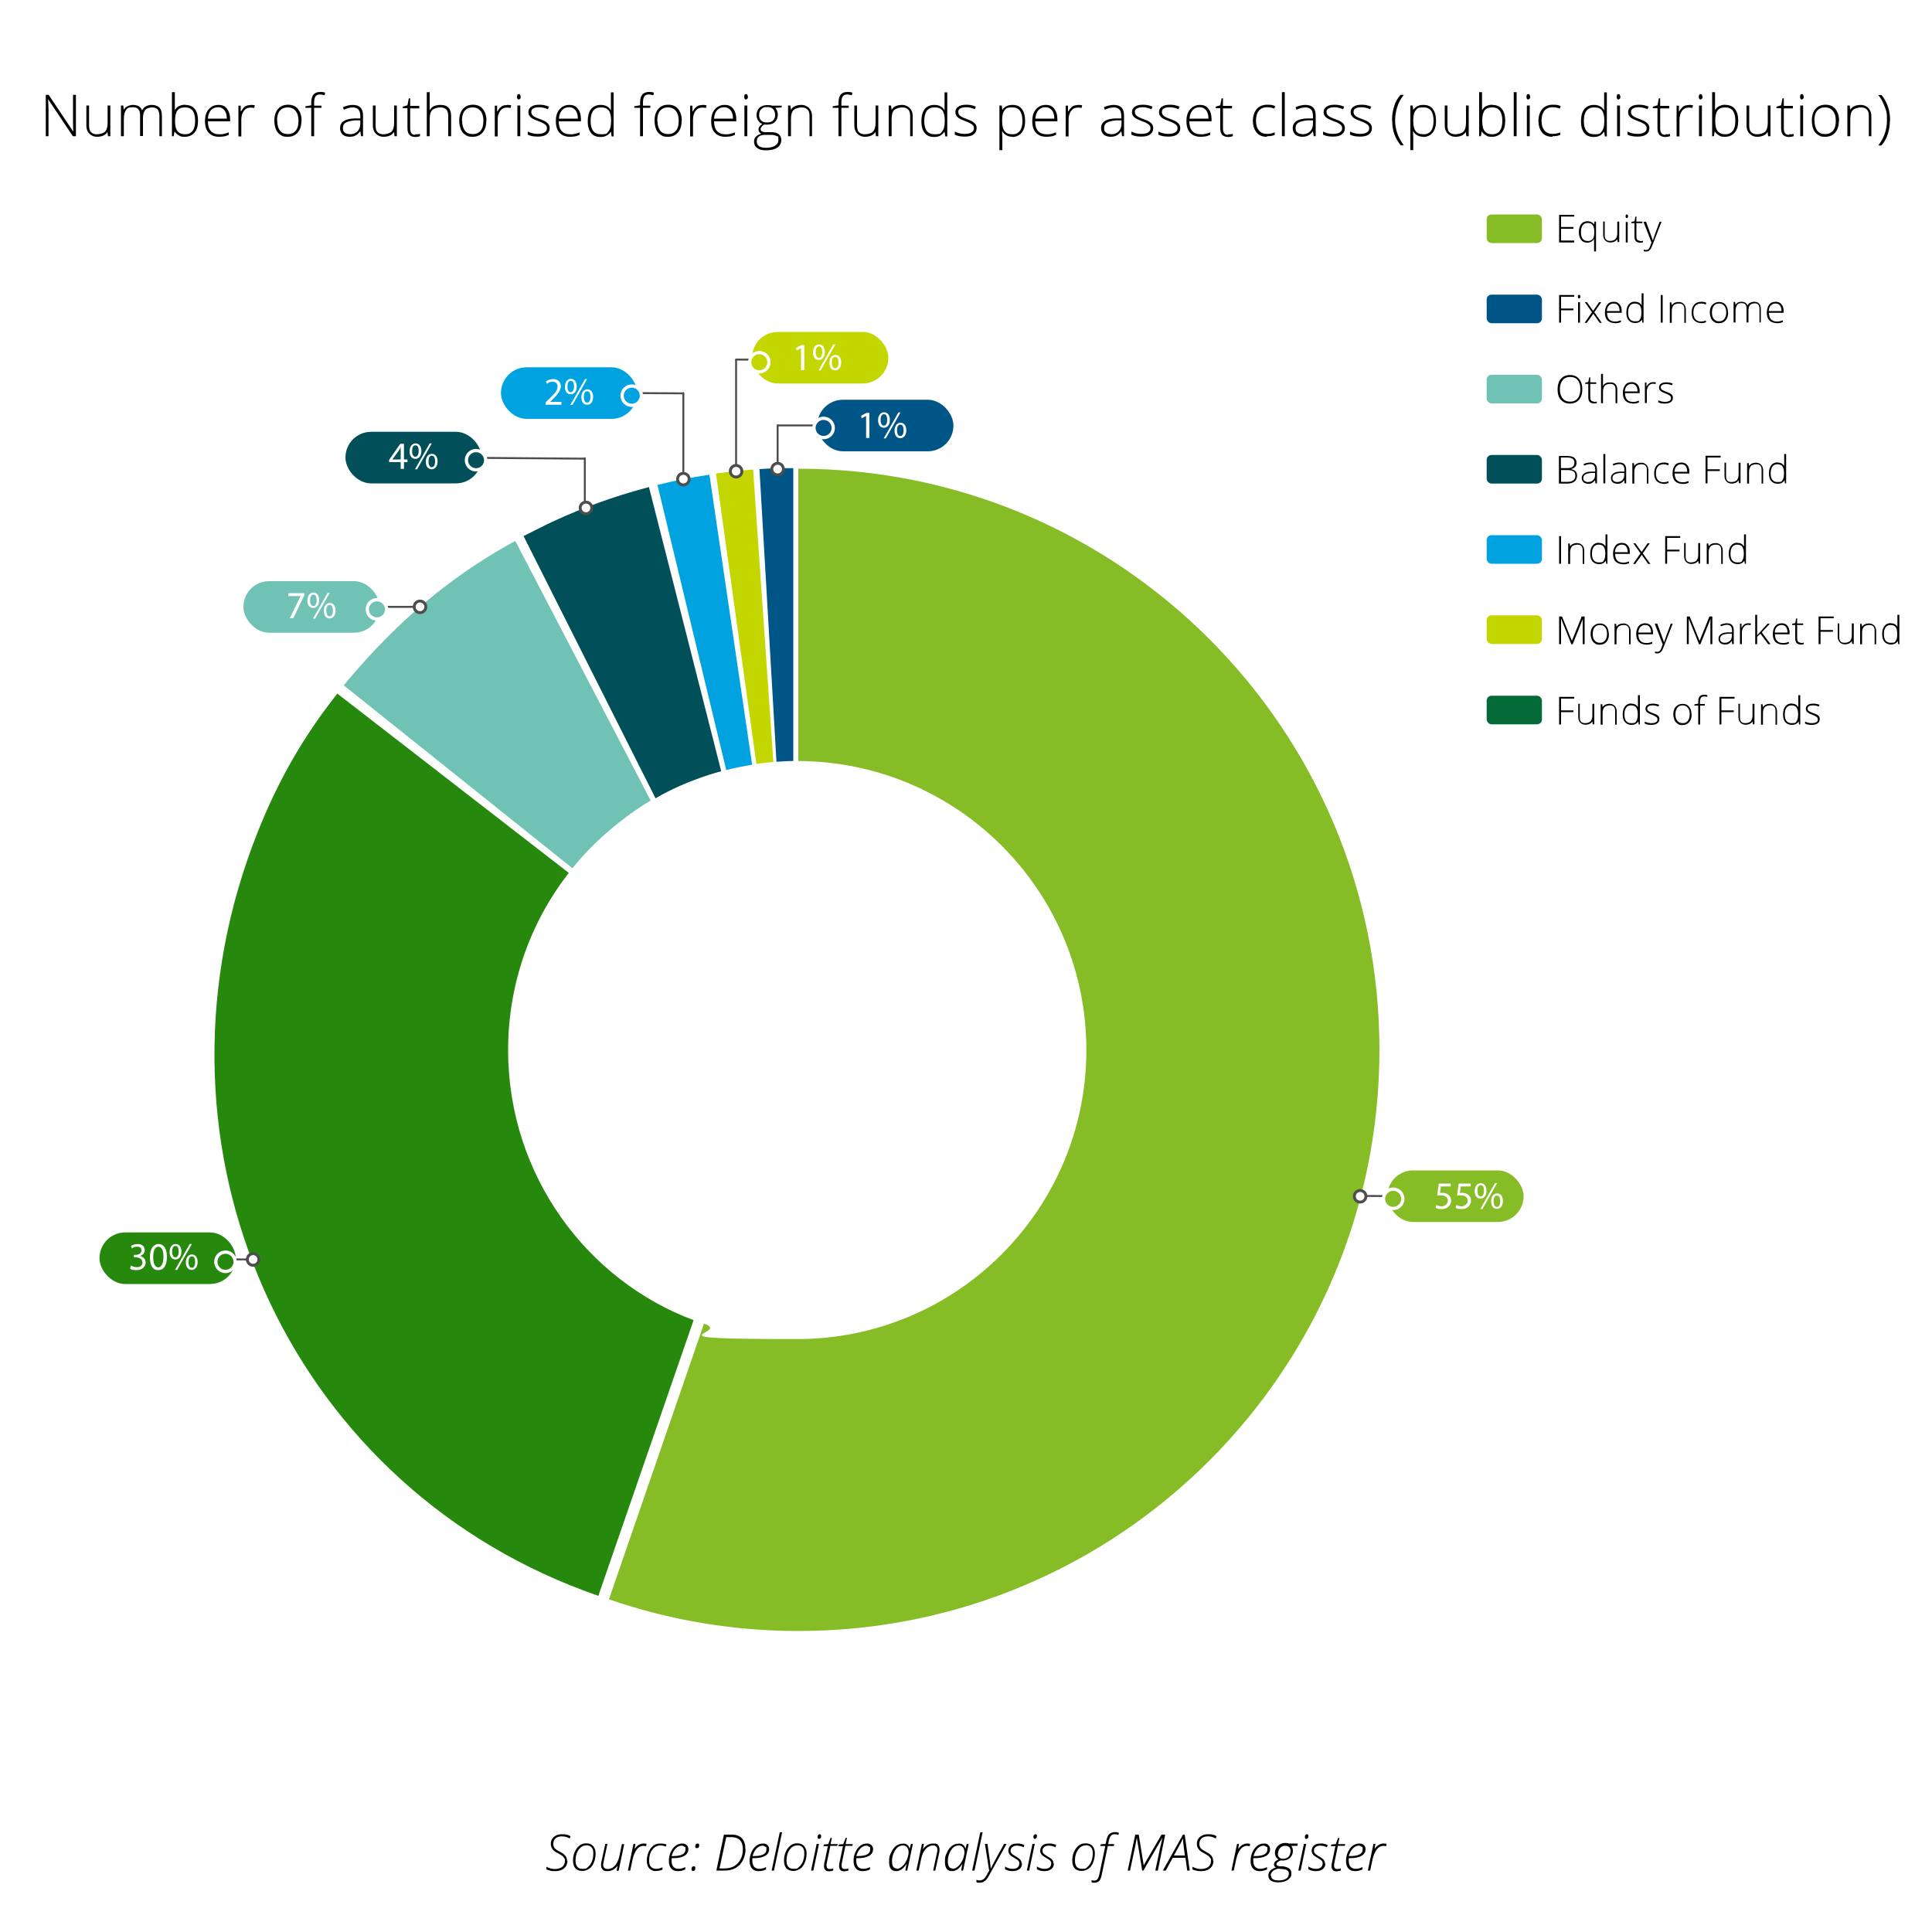 <?xml version="1.0" encoding="UTF-8"?>
<svg xmlns="http://www.w3.org/2000/svg" version="1.1" xmlns:xlink="http://www.w3.org/1999/xlink" viewBox="0 0 1000 1000">
  <!-- Generator: Adobe Illustrator 29.4.0, SVG Export Plug-In . SVG Version: 2.1.0 Build 152)  -->
  <defs>
    <style>
      .st0 {
        filter: url(#drop-shadow-3);
      }

      .st0, .st1, .st2, .st3, .st4, .st5, .st6 {
        stroke: #fff;
        stroke-miterlimit: 10;
        stroke-width: 1.7px;
      }

      .st0, .st7 {
        fill: #00a3e0;
      }

      .st1 {
        filter: url(#drop-shadow-5);
      }

      .st1, .st8 {
        fill: #005587;
      }

      .st9, .st10 {
        fill: #fff;
      }

      .st2 {
        filter: url(#drop-shadow-1);
      }

      .st2, .st11 {
        fill: #6fc2b4;
      }

      .st3 {
        filter: url(#drop-shadow-6);
      }

      .st3, .st12 {
        fill: #26890d;
      }

      .st4 {
        filter: url(#drop-shadow-4);
      }

      .st4, .st13 {
        fill: #c4d600;
      }

      .st10 {
        stroke-width: 1.5px;
      }

      .st10, .st14 {
        stroke: #4d4d4d;
        stroke-linecap: round;
        stroke-linejoin: round;
      }

      .st15, .st5 {
        fill: #004f59;
      }

      .st14 {
        fill: none;
      }

      .st5 {
        filter: url(#drop-shadow-2);
      }

      .st16 {
        fill: #046a38;
      }

      .st6 {
        filter: url(#drop-shadow-7);
      }

      .st6, .st17 {
        fill: #86bc25;
      }
    </style>
    <filter id="drop-shadow-1" x="177.7" y="297.7" width="35" height="36" filterUnits="userSpaceOnUse">
      <feOffset dx="0" dy="1.3"/>
      <feGaussianBlur result="blur" stdDeviation="3.8"/>
      <feFlood flood-color="#000" flood-opacity=".4"/>
      <feComposite in2="blur" operator="in"/>
      <feComposite in="SourceGraphic"/>
    </filter>
    <filter id="drop-shadow-2" x="228.7" y="220.7" width="36" height="35" filterUnits="userSpaceOnUse">
      <feOffset dx="0" dy="1.3"/>
      <feGaussianBlur result="blur1" stdDeviation="3.8"/>
      <feFlood flood-color="#000" flood-opacity=".4"/>
      <feComposite in2="blur1" operator="in"/>
      <feComposite in="SourceGraphic"/>
    </filter>
    <filter id="drop-shadow-3" x="309.7" y="186.7" width="35" height="36" filterUnits="userSpaceOnUse">
      <feOffset dx="0" dy="1.3"/>
      <feGaussianBlur result="blur2" stdDeviation="3.8"/>
      <feFlood flood-color="#000" flood-opacity=".4"/>
      <feComposite in2="blur2" operator="in"/>
      <feComposite in="SourceGraphic"/>
    </filter>
    <filter id="drop-shadow-4" x="375.7" y="169.7" width="35" height="36" filterUnits="userSpaceOnUse">
      <feOffset dx="0" dy="1.3"/>
      <feGaussianBlur result="blur3" stdDeviation="3.8"/>
      <feFlood flood-color="#000" flood-opacity=".4"/>
      <feComposite in2="blur3" operator="in"/>
      <feComposite in="SourceGraphic"/>
    </filter>
    <filter id="drop-shadow-5" x="408.7" y="203.7" width="36" height="36" filterUnits="userSpaceOnUse">
      <feOffset dx="0" dy="1.3"/>
      <feGaussianBlur result="blur4" stdDeviation="3.8"/>
      <feFlood flood-color="#000" flood-opacity=".4"/>
      <feComposite in2="blur4" operator="in"/>
      <feComposite in="SourceGraphic"/>
    </filter>
    <filter id="drop-shadow-6" x="98.7" y="635.7" width="36" height="35" filterUnits="userSpaceOnUse">
      <feOffset dx="0" dy="1.3"/>
      <feGaussianBlur result="blur5" stdDeviation="3.8"/>
      <feFlood flood-color="#000" flood-opacity=".4"/>
      <feComposite in2="blur5" operator="in"/>
      <feComposite in="SourceGraphic"/>
    </filter>
    <filter id="drop-shadow-7" x="703.7" y="602.7" width="35" height="36" filterUnits="userSpaceOnUse">
      <feOffset dx="0" dy="1.3"/>
      <feGaussianBlur result="blur6" stdDeviation="3.8"/>
      <feFlood flood-color="#000" flood-opacity=".4"/>
      <feComposite in2="blur6" operator="in"/>
      <feComposite in="SourceGraphic"/>
    </filter>
  </defs>
  <g id="Layer_8">
    <path class="st17" d="M413.2,242.7v151.2c82.4.3,149.1,67.2,149.1,149.6s-67,149.6-149.6,149.6-33.1-2.8-48.3-8l-49.2,142.7c31.5,10.9,64.6,16.4,98,16.4,166.1,0,300.8-134.7,300.8-300.8s-134.7-300.8-300.8-300.8Z"/>
    <path class="st12" d="M263,543.5c0-34.5,11.7-66.4,31.4-91.7l-119.8-92.8c-21.1,26.6-35.5,54.1-46.6,86.2-54.1,157.1,24.7,326.6,181.7,380.8l49.3-142.7c-54.8-20.4-96-74.7-96-139.8Z"/>
    <path class="st11" d="M336.8,414.4l-70.1-134.4c-40.5,22-67.7,49.4-88.8,74.7l118.4,94.7c10.9-13.8,26.9-27,40.4-35Z"/>
    <path class="st7" d="M389.3,395.8l-22.1-150.1c-9.6,1.5-17.5,2.9-26.9,5.3l35.6,147.6c4.6-1.2,8.7-2,13.5-2.8Z"/>
    <path class="st8" d="M401.8,394.3c2.8-.2,5.7-.4,8.6-.4s.1,0,.2,0v-151.6c-4.6,0-10.6,0-17.5.5s0,0,0,0l8.8,151.5Z"/>
    <path class="st15" d="M271,277.4c1.7-.3,25.6-15,64.9-25.3l37.4,147.1s-17.5,4.3-34,14l-68.3-135.7Z"/>
    <g id="Layer_12">
      <path class="st13" d="M370.5,245.1s9.3-1.3,19.3-2.1l10.5,151.4s-6.5.6-8.8,1l-20.9-150.3Z"/>
    </g>
  </g>
  <g id="Layer_9">
    <g>
      <path d="M39.2,70.5h-1.5l-12.7-19h-.1c.1,2.3.2,4,.2,5.1v13.9h-1.4v-21.4h1.5l12.7,19h0c0-1.8-.1-3.4-.1-5v-14h1.5v21.4Z"/>
      <path d="M46.1,54.6v10.3c0,1.6.3,2.8,1,3.5s1.7,1.1,3.1,1.1,3.3-.5,4.2-1.4c.9-1,1.3-2.5,1.3-4.7v-8.8h1.4v15.9h-1.2l-.3-2.2h0c-1,1.7-2.9,2.5-5.5,2.5s-5.4-1.9-5.4-5.8v-10.4h1.4Z"/>
      <path d="M82.5,70.5v-10.4c0-1.6-.3-2.7-.9-3.4s-1.5-1.1-2.8-1.1-2.8.4-3.6,1.3-1.2,2.3-1.2,4.2v9.3h-1.5v-10.9c0-2.7-1.2-4-3.7-4s-2.9.5-3.6,1.5-1.1,2.5-1.1,4.7v8.8h-1.5v-15.9h1.2l.3,2.2h0c.4-.8,1.1-1.4,1.9-1.8s1.7-.7,2.7-.7c2.5,0,4.1.9,4.8,2.8h0c.5-.9,1.2-1.6,2.1-2.1.9-.5,1.9-.7,3-.7,1.7,0,3,.5,3.9,1.4s1.3,2.4,1.3,4.4v10.4h-1.4Z"/>
      <path d="M95.8,54.3c2.2,0,3.9.7,5,2.1,1.1,1.4,1.7,3.4,1.7,6.1s-.6,4.7-1.8,6.1c-1.2,1.4-2.9,2.2-5,2.2s-2.2-.2-3.1-.7-1.6-1.1-2.2-2h-.1l-.4,2.4h-.9v-22.8h1.5v5.7c0,.9,0,1.7,0,2.4v1.2s0,0,0,0c.6-1,1.3-1.7,2.2-2.1.9-.4,1.9-.7,3.1-.7ZM95.8,55.6c-1.9,0-3.2.5-4,1.6s-1.2,2.8-1.2,5.3v.2c0,2.4.4,4.1,1.3,5.2s2.2,1.6,3.9,1.6,3-.6,3.9-1.8,1.3-2.9,1.3-5.2c0-4.6-1.7-6.9-5.2-6.9Z"/>
      <path d="M113.4,70.8c-2.3,0-4.1-.7-5.4-2.1s-1.9-3.4-1.9-6,.6-4.6,1.9-6.1,2.9-2.3,5.1-2.3,3.4.7,4.4,2,1.6,3.1,1.6,5.3v1.2h-11.5c0,2.2.5,3.9,1.5,5s2.4,1.7,4.3,1.7,1.7,0,2.4-.2c.7-.1,1.6-.4,2.6-.8v1.3c-.9.4-1.7.7-2.5.8s-1.6.2-2.5.2ZM112.9,55.5c-1.5,0-2.8.5-3.7,1.5s-1.5,2.5-1.6,4.4h9.8c0-1.8-.4-3.3-1.2-4.3s-1.9-1.6-3.3-1.6Z"/>
      <path d="M129.7,54.3c.7,0,1.4,0,2.2.2l-.3,1.4c-.7-.2-1.4-.2-2.1-.2-1.4,0-2.5.6-3.3,1.7s-1.3,2.6-1.3,4.4v8.8h-1.5v-15.9h1.2v2.9h.2c.7-1.2,1.4-2,2.1-2.5s1.6-.7,2.7-.7Z"/>
      <path d="M156,62.5c0,2.6-.6,4.6-1.9,6.1s-3,2.2-5.2,2.2-2.6-.3-3.7-1-1.9-1.6-2.4-2.9-.8-2.7-.8-4.4c0-2.6.6-4.6,1.9-6.1s3-2.2,5.2-2.2,3.9.7,5.1,2.2c1.2,1.5,1.9,3.5,1.9,6ZM143.5,62.5c0,2.2.5,3.9,1.4,5.1s2.3,1.8,4.1,1.8,3.1-.6,4.1-1.8c1-1.2,1.4-2.9,1.4-5.1s-.5-3.9-1.5-5.1-2.3-1.8-4.1-1.8-3.1.6-4.1,1.8c-1,1.2-1.4,2.9-1.4,5.1Z"/>
      <path d="M166.4,55.8h-3.8v14.7h-1.5v-14.7h-3v-.8l3-.5v-1.2c0-2,.4-3.4,1.1-4.3.7-.9,1.9-1.4,3.5-1.4s1.8.1,2.6.4l-.3,1.3c-.8-.2-1.6-.4-2.3-.4-1.1,0-1.9.3-2.4,1-.5.7-.7,1.8-.7,3.3v1.5h3.8v1.3Z"/>
      <path d="M186.9,70.5l-.4-2.5h-.1c-.8,1-1.6,1.8-2.5,2.2-.8.4-1.8.6-3,.6s-2.8-.4-3.6-1.2-1.3-1.9-1.3-3.3.6-2.8,1.9-3.6c1.3-.9,3.2-1.3,5.6-1.4h3v-1.1c0-1.5-.3-2.7-.9-3.4s-1.6-1.2-3-1.2-3,.4-4.6,1.2l-.5-1.3c1.7-.8,3.5-1.2,5.2-1.2s3.1.5,3.9,1.4c.9.9,1.3,2.3,1.3,4.2v10.6h-1.1ZM181,69.5c1.7,0,3-.5,4-1.5,1-1,1.5-2.3,1.5-4.1v-1.6h-2.8c-2.2.2-3.8.6-4.8,1.2-1,.6-1.4,1.5-1.4,2.8s.3,1.8.9,2.3,1.5.8,2.6.8Z"/>
      <path d="M194.4,54.6v10.3c0,1.6.3,2.8,1,3.5s1.7,1.1,3.1,1.1,3.3-.5,4.2-1.4c.9-1,1.3-2.5,1.3-4.7v-8.8h1.4v15.9h-1.2l-.3-2.2h0c-1,1.7-2.9,2.5-5.5,2.5s-5.4-1.9-5.4-5.8v-10.4h1.4Z"/>
      <path d="M215,69.5c.9,0,1.7,0,2.4-.2v1.2c-.7.2-1.5.4-2.4.4-1.4,0-2.4-.4-3.1-1.1-.7-.8-1-1.9-1-3.5v-10.3h-2.4v-.8l2.4-.7.7-3.6h.7v3.9h4.7v1.3h-4.7v10.1c0,1.2.2,2.1.6,2.7s1.1.9,2,.9Z"/>
      <path d="M232,70.5v-10.3c0-1.6-.3-2.8-1-3.5s-1.7-1.1-3.1-1.1-3.3.5-4.2,1.4-1.3,2.5-1.3,4.7v8.8h-1.5v-22.8h1.5v9.3c0,0,0,0,0,0,.6-1,1.3-1.7,2.3-2.1s2-.6,3.4-.6c3.6,0,5.4,1.9,5.4,5.8v10.4h-1.4Z"/>
      <path d="M251.7,62.5c0,2.6-.6,4.6-1.9,6.1s-3,2.2-5.2,2.2-2.6-.3-3.7-1-1.9-1.6-2.4-2.9-.8-2.7-.8-4.4c0-2.6.6-4.6,1.9-6.1s3-2.2,5.2-2.2,3.9.7,5.1,2.2c1.2,1.5,1.9,3.5,1.9,6ZM239.2,62.5c0,2.2.5,3.9,1.4,5.1s2.3,1.8,4.1,1.8,3.1-.6,4.1-1.8c1-1.2,1.4-2.9,1.4-5.1s-.5-3.9-1.5-5.1-2.3-1.8-4.1-1.8-3.1.6-4.1,1.8c-1,1.2-1.4,2.9-1.4,5.1Z"/>
      <path d="M262.4,54.3c.7,0,1.4,0,2.2.2l-.3,1.4c-.7-.2-1.4-.2-2.1-.2-1.4,0-2.5.6-3.3,1.7s-1.3,2.6-1.3,4.4v8.8h-1.5v-15.9h1.2v2.9h.2c.7-1.2,1.4-2,2.1-2.5s1.6-.7,2.7-.7Z"/>
      <path d="M267.6,50.1c0-.9.3-1.4.9-1.4s.5.1.7.4.3.6.3,1,0,.8-.3,1-.4.4-.7.4c-.6,0-.9-.5-.9-1.4ZM269.3,70.5h-1.5v-15.9h1.5v15.9Z"/>
      <path d="M284.5,66.3c0,1.4-.5,2.5-1.6,3.3s-2.6,1.1-4.6,1.1-3.8-.3-5.1-1v-1.6c1.6.8,3.3,1.2,5.1,1.2s2.8-.3,3.6-.8c.8-.5,1.2-1.2,1.2-2.1s-.3-1.5-1-2-1.7-1.1-3.2-1.6c-1.6-.6-2.7-1.1-3.4-1.5s-1.1-.9-1.5-1.4c-.3-.5-.5-1.2-.5-1.9,0-1.2.5-2.1,1.5-2.8s2.4-1,4.2-1,3.3.3,4.9,1l-.5,1.3c-1.6-.6-3-1-4.4-1s-2.3.2-3.1.6-1.1,1-1.1,1.8.3,1.5.9,2,1.7,1.1,3.5,1.7c1.4.5,2.5,1,3.1,1.4s1.1.9,1.5,1.4c.3.5.5,1.1.5,1.9Z"/>
      <path d="M295,70.8c-2.3,0-4.1-.7-5.4-2.1s-1.9-3.4-1.9-6,.6-4.6,1.9-6.1,2.9-2.3,5.1-2.3,3.4.7,4.4,2,1.6,3.1,1.6,5.3v1.2h-11.5c0,2.2.5,3.9,1.5,5s2.4,1.7,4.3,1.7,1.7,0,2.4-.2c.7-.1,1.6-.4,2.6-.8v1.3c-.9.4-1.7.7-2.5.8s-1.6.2-2.5.2ZM294.6,55.5c-1.5,0-2.8.5-3.7,1.5s-1.5,2.5-1.6,4.4h9.8c0-1.8-.4-3.3-1.2-4.3s-1.9-1.6-3.3-1.6Z"/>
      <path d="M310.9,54.3c1.2,0,2.1.2,3,.6s1.6,1.1,2.3,2.2h0c0-1.2,0-2.4,0-3.6v-5.7h1.4v22.8h-1l-.4-2.4h-.1c-1.2,1.8-2.9,2.7-5.2,2.7s-3.9-.7-5-2.1-1.7-3.4-1.7-6,.6-4.9,1.7-6.3,2.8-2.2,5-2.2ZM310.9,55.6c-1.7,0-3,.6-3.9,1.8-.9,1.2-1.3,3-1.3,5.3,0,4.5,1.8,6.8,5.3,6.8s3.1-.5,4-1.6,1.3-2.8,1.3-5.2v-.2c0-2.5-.4-4.2-1.2-5.3s-2.2-1.6-4-1.6Z"/>
      <path d="M336.6,55.8h-3.8v14.7h-1.5v-14.7h-3v-.8l3-.5v-1.2c0-2,.4-3.4,1.1-4.3.7-.9,1.9-1.4,3.5-1.4s1.8.1,2.6.4l-.3,1.3c-.8-.2-1.6-.4-2.3-.4-1.1,0-1.9.3-2.4,1-.5.7-.7,1.8-.7,3.3v1.5h3.8v1.3Z"/>
      <path d="M352.8,62.5c0,2.6-.6,4.6-1.9,6.1s-3,2.2-5.2,2.2-2.6-.3-3.7-1-1.9-1.6-2.4-2.9-.8-2.7-.8-4.4c0-2.6.6-4.6,1.9-6.1s3-2.2,5.2-2.2,3.9.7,5.1,2.2c1.2,1.5,1.9,3.5,1.9,6ZM340.3,62.5c0,2.2.5,3.9,1.4,5.1s2.3,1.8,4.1,1.8,3.1-.6,4.1-1.8c1-1.2,1.4-2.9,1.4-5.1s-.5-3.9-1.5-5.1-2.3-1.8-4.1-1.8-3.1.6-4.1,1.8c-1,1.2-1.4,2.9-1.4,5.1Z"/>
      <path d="M363.5,54.3c.7,0,1.4,0,2.2.2l-.3,1.4c-.7-.2-1.4-.2-2.1-.2-1.4,0-2.5.6-3.3,1.7s-1.3,2.6-1.3,4.4v8.8h-1.5v-15.9h1.2v2.9h.2c.7-1.2,1.4-2,2.1-2.5s1.6-.7,2.7-.7Z"/>
      <path d="M375.4,70.8c-2.3,0-4.1-.7-5.4-2.1s-1.9-3.4-1.9-6,.6-4.6,1.9-6.1,2.9-2.3,5.1-2.3,3.4.7,4.4,2,1.6,3.1,1.6,5.3v1.2h-11.5c0,2.2.5,3.9,1.5,5s2.4,1.7,4.3,1.7,1.7,0,2.4-.2c.7-.1,1.6-.4,2.6-.8v1.3c-.9.4-1.7.7-2.5.8s-1.6.2-2.5.2ZM374.9,55.5c-1.5,0-2.8.5-3.7,1.5s-1.5,2.5-1.6,4.4h9.8c0-1.8-.4-3.3-1.2-4.3s-1.9-1.6-3.3-1.6Z"/>
      <path d="M385.2,50.1c0-.9.3-1.4.9-1.4s.5.1.7.4.3.6.3,1,0,.8-.3,1-.4.4-.7.4c-.6,0-.9-.5-.9-1.4ZM386.8,70.5h-1.5v-15.9h1.5v15.9Z"/>
      <path d="M404.6,54.6v1l-3.3.2c.9,1.1,1.3,2.3,1.3,3.6s-.5,2.8-1.5,3.7c-1,1-2.4,1.4-4.1,1.4s-1.2,0-1.5,0c-.6.3-1,.7-1.3,1.1s-.5.8-.5,1.3.2.9.6,1.1c.4.2,1,.4,1.9.4h2.8c1.7,0,3.1.3,4,1s1.4,1.7,1.4,3.1-.7,3-2,3.9c-1.4.9-3.3,1.4-5.8,1.4s-3.6-.4-4.7-1.2c-1.1-.8-1.6-1.8-1.6-3.2s.3-2,1-2.7c.7-.7,1.6-1.2,2.8-1.5-.5-.2-.9-.5-1.1-.9-.3-.4-.4-.8-.4-1.3,0-1.1.7-2,2-2.8-.9-.4-1.7-1-2.2-1.8s-.8-1.8-.8-2.8c0-1.6.5-2.9,1.5-3.8,1-1,2.4-1.4,4.1-1.4s1.9.1,2.4.3h5.1ZM391.7,73.2c0,2.2,1.6,3.3,4.9,3.3s6.3-1.3,6.3-4-.3-1.7-1-2.1-1.7-.6-3.2-.6h-2.6c-2.9,0-4.4,1.1-4.4,3.4ZM392.9,59.5c0,1.2.4,2.2,1.1,2.9.7.7,1.7,1,3,1s2.3-.3,3.1-1c.7-.7,1.1-1.7,1.1-2.9s-.4-2.4-1.1-3.1c-.7-.7-1.7-1-3.1-1s-2.3.4-3,1.1-1.1,1.7-1.1,3Z"/>
      <path d="M419,70.5v-10.3c0-1.6-.3-2.8-1-3.5s-1.7-1.1-3.1-1.1-3.3.5-4.2,1.4-1.3,2.5-1.3,4.7v8.8h-1.5v-15.9h1.2l.3,2.2h0c1-1.7,2.9-2.5,5.5-2.5s5.4,1.9,5.4,5.8v10.4h-1.4Z"/>
      <path d="M439.3,55.8h-3.8v14.7h-1.5v-14.7h-3v-.8l3-.5v-1.2c0-2,.4-3.4,1.1-4.3.7-.9,1.9-1.4,3.5-1.4s1.8.1,2.6.4l-.3,1.3c-.8-.2-1.6-.4-2.3-.4-1.1,0-1.9.3-2.4,1-.5.7-.7,1.8-.7,3.3v1.5h3.8v1.3Z"/>
      <path d="M443.6,54.6v10.3c0,1.6.3,2.8,1,3.5s1.7,1.1,3.1,1.1,3.3-.5,4.2-1.4c.9-1,1.3-2.5,1.3-4.7v-8.8h1.4v15.9h-1.2l-.3-2.2h0c-1,1.7-2.9,2.5-5.5,2.5s-5.4-1.9-5.4-5.8v-10.4h1.4Z"/>
      <path d="M471.1,70.5v-10.3c0-1.6-.3-2.8-1-3.5s-1.7-1.1-3.1-1.1-3.3.5-4.2,1.4-1.3,2.5-1.3,4.7v8.8h-1.5v-15.9h1.2l.3,2.2h0c1-1.7,2.9-2.5,5.5-2.5s5.4,1.9,5.4,5.8v10.4h-1.4Z"/>
      <path d="M483.6,54.3c1.2,0,2.1.2,3,.6s1.6,1.1,2.3,2.2h0c0-1.2,0-2.4,0-3.6v-5.7h1.4v22.8h-1l-.4-2.4h-.1c-1.2,1.8-2.9,2.7-5.2,2.7s-3.9-.7-5-2.1-1.7-3.4-1.7-6,.6-4.9,1.7-6.3,2.8-2.2,5-2.2ZM483.6,55.6c-1.7,0-3,.6-3.9,1.8-.9,1.2-1.3,3-1.3,5.3,0,4.5,1.8,6.8,5.3,6.8s3.1-.5,4-1.6,1.3-2.8,1.3-5.2v-.2c0-2.5-.4-4.2-1.2-5.3s-2.2-1.6-4-1.6Z"/>
      <path d="M505.5,66.3c0,1.4-.5,2.5-1.6,3.3s-2.6,1.1-4.6,1.1-3.8-.3-5.1-1v-1.6c1.6.8,3.3,1.2,5.1,1.2s2.8-.3,3.6-.8c.8-.5,1.2-1.2,1.2-2.1s-.3-1.5-1-2-1.7-1.1-3.2-1.6c-1.6-.6-2.7-1.1-3.4-1.5s-1.1-.9-1.5-1.4c-.3-.5-.5-1.2-.5-1.9,0-1.2.5-2.1,1.5-2.8s2.4-1,4.2-1,3.3.3,4.9,1l-.5,1.3c-1.6-.6-3-1-4.4-1s-2.3.2-3.1.6-1.1,1-1.1,1.8.3,1.5.9,2,1.7,1.1,3.5,1.7c1.4.5,2.5,1,3.1,1.4s1.1.9,1.5,1.4c.3.5.5,1.1.5,1.9Z"/>
      <path d="M524.2,70.8c-2.5,0-4.2-.9-5.4-2.8h-.1v1.2c0,.7.1,1.5.1,2.4v6.1h-1.5v-23.1h1.2l.3,2.3h0c1.1-1.7,2.8-2.6,5.2-2.6s3.8.7,4.9,2.1c1.1,1.4,1.7,3.5,1.7,6.2s-.6,4.6-1.8,6.1c-1.2,1.4-2.8,2.2-4.9,2.2ZM524.1,69.5c1.6,0,2.9-.6,3.8-1.8.9-1.2,1.3-2.9,1.3-5.1,0-4.7-1.7-7-5.1-7s-3.2.5-4.1,1.5-1.3,2.7-1.3,5v.5c0,2.5.4,4.3,1.3,5.3.8,1.1,2.2,1.6,4.1,1.6Z"/>
      <path d="M541.6,70.8c-2.3,0-4.1-.7-5.4-2.1s-1.9-3.4-1.9-6,.6-4.6,1.9-6.1,2.9-2.3,5.1-2.3,3.4.7,4.4,2,1.6,3.1,1.6,5.3v1.2h-11.5c0,2.2.5,3.9,1.5,5s2.4,1.7,4.3,1.7,1.7,0,2.4-.2c.7-.1,1.6-.4,2.6-.8v1.3c-.9.4-1.7.7-2.5.8s-1.6.2-2.5.2ZM541.2,55.5c-1.5,0-2.8.5-3.7,1.5s-1.5,2.5-1.6,4.4h9.8c0-1.8-.4-3.3-1.2-4.3s-1.9-1.6-3.3-1.6Z"/>
      <path d="M557.9,54.3c.7,0,1.4,0,2.2.2l-.3,1.4c-.7-.2-1.4-.2-2.1-.2-1.4,0-2.5.6-3.3,1.7s-1.3,2.6-1.3,4.4v8.8h-1.5v-15.9h1.2v2.9h.2c.7-1.2,1.4-2,2.1-2.5s1.6-.7,2.7-.7Z"/>
      <path d="M580.8,70.5l-.4-2.5h-.1c-.8,1-1.6,1.8-2.5,2.2-.8.4-1.8.6-3,.6s-2.8-.4-3.6-1.2-1.3-1.9-1.3-3.3.6-2.8,1.9-3.6c1.3-.9,3.2-1.3,5.6-1.4h3v-1.1c0-1.5-.3-2.7-.9-3.4s-1.6-1.2-3-1.2-3,.4-4.6,1.2l-.5-1.3c1.7-.8,3.5-1.2,5.2-1.2s3.1.5,3.9,1.4c.9.9,1.3,2.3,1.3,4.2v10.6h-1.1ZM575,69.5c1.7,0,3-.5,4-1.5,1-1,1.5-2.3,1.5-4.1v-1.6h-2.8c-2.2.2-3.8.6-4.8,1.2-1,.6-1.4,1.5-1.4,2.8s.3,1.8.9,2.3,1.5.8,2.6.8Z"/>
      <path d="M596.9,66.3c0,1.4-.5,2.5-1.6,3.3s-2.6,1.1-4.6,1.1-3.8-.3-5.1-1v-1.6c1.6.8,3.3,1.2,5.1,1.2s2.8-.3,3.6-.8c.8-.5,1.2-1.2,1.2-2.1s-.3-1.5-1-2-1.7-1.1-3.2-1.6c-1.6-.6-2.7-1.1-3.4-1.5s-1.1-.9-1.5-1.4c-.3-.5-.5-1.2-.5-1.9,0-1.2.5-2.1,1.5-2.8s2.4-1,4.2-1,3.3.3,4.9,1l-.5,1.3c-1.6-.6-3-1-4.4-1s-2.3.2-3.1.6-1.1,1-1.1,1.8.3,1.5.9,2,1.7,1.1,3.5,1.7c1.4.5,2.5,1,3.1,1.4s1.1.9,1.5,1.4c.3.5.5,1.1.5,1.9Z"/>
      <path d="M610.9,66.3c0,1.4-.5,2.5-1.6,3.3s-2.6,1.1-4.6,1.1-3.8-.3-5.1-1v-1.6c1.6.8,3.3,1.2,5.1,1.2s2.8-.3,3.6-.8c.8-.5,1.2-1.2,1.2-2.1s-.3-1.5-1-2-1.7-1.1-3.2-1.6c-1.6-.6-2.7-1.1-3.4-1.5s-1.1-.9-1.5-1.4c-.3-.5-.5-1.2-.5-1.9,0-1.2.5-2.1,1.5-2.8s2.4-1,4.2-1,3.3.3,4.9,1l-.5,1.3c-1.6-.6-3-1-4.4-1s-2.3.2-3.1.6-1.1,1-1.1,1.8.3,1.5.9,2,1.7,1.1,3.5,1.7c1.4.5,2.5,1,3.1,1.4s1.1.9,1.5,1.4c.3.5.5,1.1.5,1.9Z"/>
      <path d="M621.4,70.8c-2.3,0-4.1-.7-5.4-2.1s-1.9-3.4-1.9-6,.6-4.6,1.9-6.1,2.9-2.3,5.1-2.3,3.4.7,4.4,2,1.6,3.1,1.6,5.3v1.2h-11.5c0,2.2.5,3.9,1.5,5s2.4,1.7,4.3,1.7,1.7,0,2.4-.2c.7-.1,1.6-.4,2.6-.8v1.3c-.9.4-1.7.7-2.5.8s-1.6.2-2.5.2ZM621,55.5c-1.5,0-2.8.5-3.7,1.5s-1.5,2.5-1.6,4.4h9.8c0-1.8-.4-3.3-1.2-4.3s-1.9-1.6-3.3-1.6Z"/>
      <path d="M635.7,69.5c.9,0,1.7,0,2.4-.2v1.2c-.7.2-1.5.4-2.4.4-1.4,0-2.4-.4-3.1-1.1-.7-.8-1-1.9-1-3.5v-10.3h-2.4v-.8l2.4-.7.7-3.6h.7v3.9h4.7v1.3h-4.7v10.1c0,1.2.2,2.1.6,2.7s1.1.9,2,.9Z"/>
      <path d="M655.7,70.8c-2.3,0-4.1-.7-5.3-2.2s-1.9-3.4-1.9-6,.7-4.7,2-6.2,3.2-2.2,5.5-2.2,2.7.2,4,.7l-.4,1.3c-1.4-.5-2.6-.7-3.6-.7-2,0-3.4.6-4.4,1.8s-1.5,2.9-1.5,5.2.5,3.8,1.5,5,2.4,1.8,4.2,1.8,2.8-.3,4-.8v1.3c-1,.5-2.3.7-4,.7Z"/>
      <path d="M665,70.5h-1.5v-22.8h1.5v22.8Z"/>
      <path d="M680,70.5l-.4-2.5h-.1c-.8,1-1.6,1.8-2.5,2.2-.8.4-1.8.6-3,.6s-2.8-.4-3.6-1.2-1.3-1.9-1.3-3.3.6-2.8,1.9-3.6c1.3-.9,3.2-1.3,5.6-1.4h3v-1.1c0-1.5-.3-2.7-.9-3.4s-1.6-1.2-3-1.2-3,.4-4.6,1.2l-.5-1.3c1.7-.8,3.5-1.2,5.2-1.2s3.1.5,3.9,1.4c.9.9,1.3,2.3,1.3,4.2v10.6h-1.1ZM674.1,69.5c1.7,0,3-.5,4-1.5,1-1,1.5-2.3,1.5-4.1v-1.6h-2.8c-2.2.2-3.8.6-4.8,1.2-1,.6-1.4,1.5-1.4,2.8s.3,1.8.9,2.3,1.5.8,2.6.8Z"/>
      <path d="M696.1,66.3c0,1.4-.5,2.5-1.6,3.3s-2.6,1.1-4.6,1.1-3.8-.3-5.1-1v-1.6c1.6.8,3.3,1.2,5.1,1.2s2.8-.3,3.6-.8c.8-.5,1.2-1.2,1.2-2.1s-.3-1.5-1-2-1.7-1.1-3.2-1.6c-1.6-.6-2.7-1.1-3.4-1.5s-1.1-.9-1.5-1.4c-.3-.5-.5-1.2-.5-1.9,0-1.2.5-2.1,1.5-2.8s2.4-1,4.2-1,3.3.3,4.9,1l-.5,1.3c-1.6-.6-3-1-4.4-1s-2.3.2-3.1.6-1.1,1-1.1,1.8.3,1.5.9,2,1.7,1.1,3.5,1.7c1.4.5,2.5,1,3.1,1.4s1.1.9,1.5,1.4c.3.5.5,1.1.5,1.9Z"/>
      <path d="M710.1,66.3c0,1.4-.5,2.5-1.6,3.3s-2.6,1.1-4.6,1.1-3.8-.3-5.1-1v-1.6c1.6.8,3.3,1.2,5.1,1.2s2.8-.3,3.6-.8c.8-.5,1.2-1.2,1.2-2.1s-.3-1.5-1-2-1.7-1.1-3.2-1.6c-1.6-.6-2.7-1.1-3.4-1.5s-1.1-.9-1.5-1.4c-.3-.5-.5-1.2-.5-1.9,0-1.2.5-2.1,1.5-2.8s2.4-1,4.2-1,3.3.3,4.9,1l-.5,1.3c-1.6-.6-3-1-4.4-1s-2.3.2-3.1.6-1.1,1-1.1,1.8.3,1.5.9,2,1.7,1.1,3.5,1.7c1.4.5,2.5,1,3.1,1.4s1.1.9,1.5,1.4c.3.5.5,1.1.5,1.9Z"/>
      <path d="M720.5,62.3c0-2.6.4-5,1.1-7.3s1.8-4.2,3.3-5.9h1.7c-1.4,1.8-2.6,3.8-3.3,6s-1.2,4.6-1.2,7.1c0,4.7,1.5,9,4.5,13h-1.6c-1.4-1.7-2.5-3.6-3.3-5.8s-1.1-4.6-1.1-7.1Z"/>
      <path d="M736.9,70.8c-2.5,0-4.2-.9-5.4-2.8h-.1v1.2c0,.7.1,1.5.1,2.4v6.1h-1.5v-23.1h1.2l.3,2.3h0c1.1-1.7,2.8-2.6,5.2-2.6s3.8.7,4.9,2.1c1.1,1.4,1.7,3.5,1.7,6.2s-.6,4.6-1.8,6.1c-1.2,1.4-2.8,2.2-4.9,2.2ZM736.9,69.5c1.6,0,2.9-.6,3.8-1.8.9-1.2,1.3-2.9,1.3-5.1,0-4.7-1.7-7-5.1-7s-3.2.5-4.1,1.5-1.3,2.7-1.3,5v.5c0,2.5.4,4.3,1.3,5.3.8,1.1,2.2,1.6,4.1,1.6Z"/>
      <path d="M749.2,54.6v10.3c0,1.6.3,2.8,1,3.5s1.7,1.1,3.1,1.1,3.3-.5,4.2-1.4c.9-1,1.3-2.5,1.3-4.7v-8.8h1.4v15.9h-1.2l-.3-2.2h0c-1,1.7-2.9,2.5-5.5,2.5s-5.4-1.9-5.4-5.8v-10.4h1.4Z"/>
      <path d="M772.4,54.3c2.2,0,3.9.7,5,2.1,1.1,1.4,1.7,3.4,1.7,6.1s-.6,4.7-1.8,6.1c-1.2,1.4-2.9,2.2-5,2.2s-2.2-.2-3.1-.7-1.6-1.1-2.2-2h-.1l-.4,2.4h-.9v-22.8h1.5v5.7c0,.9,0,1.7,0,2.4v1.2s0,0,0,0c.6-1,1.3-1.7,2.2-2.1.9-.4,1.9-.7,3.1-.7ZM772.4,55.6c-1.9,0-3.2.5-4,1.6s-1.2,2.8-1.2,5.3v.2c0,2.4.4,4.1,1.3,5.2s2.2,1.6,3.9,1.6,3-.6,3.9-1.8,1.3-2.9,1.3-5.2c0-4.6-1.7-6.9-5.2-6.9Z"/>
      <path d="M785,70.5h-1.5v-22.8h1.5v22.8Z"/>
      <path d="M790.1,50.1c0-.9.3-1.4.9-1.4s.5.1.7.4.3.6.3,1,0,.8-.3,1-.4.4-.7.4c-.6,0-.9-.5-.9-1.4ZM791.8,70.5h-1.5v-15.9h1.5v15.9Z"/>
      <path d="M803.5,70.8c-2.3,0-4.1-.7-5.3-2.2s-1.9-3.4-1.9-6,.7-4.7,2-6.2,3.2-2.2,5.5-2.2,2.7.2,4,.7l-.4,1.3c-1.4-.5-2.6-.7-3.6-.7-2,0-3.4.6-4.4,1.8s-1.5,2.9-1.5,5.2.5,3.8,1.5,5,2.4,1.8,4.2,1.8,2.8-.3,4-.8v1.3c-1,.5-2.3.7-4,.7Z"/>
      <path d="M825,54.3c1.2,0,2.1.2,3,.6s1.6,1.1,2.3,2.2h0c0-1.2,0-2.4,0-3.6v-5.7h1.4v22.8h-1l-.4-2.4h-.1c-1.2,1.8-2.9,2.7-5.2,2.7s-3.9-.7-5-2.1-1.7-3.4-1.7-6,.6-4.9,1.7-6.3,2.8-2.2,5-2.2ZM825,55.6c-1.7,0-3,.6-3.9,1.8-.9,1.2-1.3,3-1.3,5.3,0,4.5,1.8,6.8,5.3,6.8s3.1-.5,4-1.6,1.3-2.8,1.3-5.2v-.2c0-2.5-.4-4.2-1.2-5.3s-2.2-1.6-4-1.6Z"/>
      <path d="M836.8,50.1c0-.9.3-1.4.9-1.4s.5.1.7.4.3.6.3,1,0,.8-.3,1-.4.4-.7.4c-.6,0-.9-.5-.9-1.4ZM838.5,70.5h-1.5v-15.9h1.5v15.9Z"/>
      <path d="M853.7,66.3c0,1.4-.5,2.5-1.6,3.3s-2.6,1.1-4.6,1.1-3.8-.3-5.1-1v-1.6c1.6.8,3.3,1.2,5.1,1.2s2.8-.3,3.6-.8c.8-.5,1.2-1.2,1.2-2.1s-.3-1.5-1-2-1.7-1.1-3.2-1.6c-1.6-.6-2.7-1.1-3.4-1.5s-1.1-.9-1.5-1.4c-.3-.5-.5-1.2-.5-1.9,0-1.2.5-2.1,1.5-2.8s2.4-1,4.2-1,3.3.3,4.9,1l-.5,1.3c-1.6-.6-3-1-4.4-1s-2.3.2-3.1.6-1.1,1-1.1,1.8.3,1.5.9,2,1.7,1.1,3.5,1.7c1.4.5,2.5,1,3.1,1.4s1.1.9,1.5,1.4c.3.5.5,1.1.5,1.9Z"/>
      <path d="M862,69.5c.9,0,1.7,0,2.4-.2v1.2c-.7.2-1.5.4-2.4.4-1.4,0-2.4-.4-3.1-1.1-.7-.8-1-1.9-1-3.5v-10.3h-2.4v-.8l2.4-.7.7-3.6h.7v3.9h4.7v1.3h-4.7v10.1c0,1.2.2,2.1.6,2.7s1.1.9,2,.9Z"/>
      <path d="M874.1,54.3c.7,0,1.4,0,2.2.2l-.3,1.4c-.7-.2-1.4-.2-2.1-.2-1.4,0-2.5.6-3.3,1.7s-1.3,2.6-1.3,4.4v8.8h-1.5v-15.9h1.2v2.9h.2c.7-1.2,1.4-2,2.1-2.5s1.6-.7,2.7-.7Z"/>
      <path d="M879.3,50.1c0-.9.3-1.4.9-1.4s.5.1.7.4.3.6.3,1,0,.8-.3,1-.4.4-.7.4c-.6,0-.9-.5-.9-1.4ZM880.9,70.5h-1.5v-15.9h1.5v15.9Z"/>
      <path d="M893,54.3c2.2,0,3.9.7,5,2.1,1.1,1.4,1.7,3.4,1.7,6.1s-.6,4.7-1.8,6.1c-1.2,1.4-2.9,2.2-5,2.2s-2.2-.2-3.1-.7-1.6-1.1-2.2-2h-.1l-.4,2.4h-.9v-22.8h1.5v5.7c0,.9,0,1.7,0,2.4v1.2s0,0,0,0c.6-1,1.3-1.7,2.2-2.1.9-.4,1.9-.7,3.1-.7ZM893,55.6c-1.9,0-3.2.5-4,1.6s-1.2,2.8-1.2,5.3v.2c0,2.4.4,4.1,1.3,5.2s2.2,1.6,3.9,1.6,3-.6,3.9-1.8,1.3-2.9,1.3-5.2c0-4.6-1.7-6.9-5.2-6.9Z"/>
      <path d="M905.4,54.6v10.3c0,1.6.3,2.8,1,3.5s1.7,1.1,3.1,1.1,3.3-.5,4.2-1.4c.9-1,1.3-2.5,1.3-4.7v-8.8h1.4v15.9h-1.2l-.3-2.2h0c-1,1.7-2.9,2.5-5.5,2.5s-5.4-1.9-5.4-5.8v-10.4h1.4Z"/>
      <path d="M926,69.5c.9,0,1.7,0,2.4-.2v1.2c-.7.2-1.5.4-2.4.4-1.4,0-2.4-.4-3.1-1.1-.7-.8-1-1.9-1-3.5v-10.3h-2.4v-.8l2.4-.7.7-3.6h.7v3.9h4.7v1.3h-4.7v10.1c0,1.2.2,2.1.6,2.7s1.1.9,2,.9Z"/>
      <path d="M931.7,50.1c0-.9.3-1.4.9-1.4s.5.1.7.4.3.6.3,1,0,.8-.3,1-.4.4-.7.4c-.6,0-.9-.5-.9-1.4ZM933.3,70.5h-1.5v-15.9h1.5v15.9Z"/>
      <path d="M951.8,62.5c0,2.6-.6,4.6-1.9,6.1s-3,2.2-5.2,2.2-2.6-.3-3.7-1-1.9-1.6-2.4-2.9-.8-2.7-.8-4.4c0-2.6.6-4.6,1.9-6.1s3-2.2,5.2-2.2,3.9.7,5.1,2.2c1.2,1.5,1.9,3.5,1.9,6ZM939.2,62.5c0,2.2.5,3.9,1.4,5.1s2.3,1.8,4.1,1.8,3.1-.6,4.1-1.8c1-1.2,1.4-2.9,1.4-5.1s-.5-3.9-1.5-5.1-2.3-1.8-4.1-1.8-3.1.6-4.1,1.8c-1,1.2-1.4,2.9-1.4,5.1Z"/>
      <path d="M967.3,70.5v-10.3c0-1.6-.3-2.8-1-3.5s-1.7-1.1-3.1-1.1-3.3.5-4.2,1.4-1.3,2.5-1.3,4.7v8.8h-1.5v-15.9h1.2l.3,2.2h0c1-1.7,2.9-2.5,5.5-2.5s5.4,1.9,5.4,5.8v10.4h-1.4Z"/>
      <path d="M978.2,62.3c0,2.6-.4,5-1.1,7.2s-1.8,4.1-3.3,5.8h-1.6c3-3.9,4.5-8.3,4.5-13s-.4-4.9-1.2-7.1-1.9-4.3-3.3-6h1.7c1.4,1.7,2.5,3.7,3.3,6s1.1,4.7,1.1,7.2Z"/>
    </g>
    <g>
      <path d="M814.8,125.5h-7.8v-14.3h7.8v.9h-6.8v5.4h6.4v.9h-6.4v6.1h6.8v.9Z"/>
      <path d="M821.6,125.6c-1.4,0-2.5-.5-3.2-1.4s-1.2-2.3-1.2-4,.4-3.2,1.2-4.2,1.9-1.5,3.3-1.5,2.7.6,3.4,1.7h0l.2-1.5h.8v15.4h-1v-4c0-.8,0-1.6,0-2.4h0c-.8,1.2-2,1.9-3.6,1.9ZM821.6,124.8c1.3,0,2.2-.4,2.8-1.1s.8-1.9.8-3.6h0c0-1.7-.3-2.9-.8-3.6s-1.4-1.1-2.6-1.1-2,.4-2.6,1.2-.9,2-.9,3.6.3,2.6.9,3.4,1.4,1.1,2.5,1.1Z"/>
      <path d="M830.6,114.8v6.9c0,1.1.2,1.8.7,2.3s1.1.7,2.1.7,2.2-.3,2.8-1,.9-1.7.9-3.1v-5.9h1v10.6h-.8l-.2-1.5h0c-.7,1.1-1.9,1.7-3.7,1.7s-3.6-1.3-3.6-3.9v-6.9h1Z"/>
      <path d="M841.4,111.9c0-.6.2-.9.6-.9s.4,0,.5.2.2.4.2.7,0,.5-.2.7-.3.3-.5.3c-.4,0-.6-.3-.6-.9ZM842.5,125.5h-1v-10.6h1v10.6Z"/>
      <path d="M848.8,124.8c.6,0,1.1,0,1.6-.2v.8c-.5.2-1,.2-1.6.2-.9,0-1.6-.3-2.1-.8s-.7-1.3-.7-2.4v-6.9h-1.6v-.6l1.6-.4.5-2.4h.5v2.6h3.1v.8h-3.1v6.7c0,.8.1,1.4.4,1.8s.7.6,1.3.6Z"/>
      <path d="M851,114.8h1l2.2,6c.7,1.8,1.1,3.1,1.3,3.7h0c.3-.8.7-2.1,1.3-3.8l2.2-5.9h1l-4.8,12.3c-.4,1-.7,1.7-1,2s-.6.6-.9.8-.8.3-1.3.3-.8,0-1.2-.2v-.8c.4.1.8.2,1.2.2s.6,0,.9-.2.5-.4.7-.7.4-.8.7-1.6.4-1.2.5-1.4l-4.1-10.6Z"/>
    </g>
    <g>
      <path d="M808,167h-1v-14.3h7.8v.9h-6.8v6.1h6.4v.9h-6.4v6.4Z"/>
      <path d="M816.7,153.5c0-.6.2-.9.6-.9s.4,0,.5.2.2.4.2.7,0,.5-.2.7-.3.3-.5.3c-.4,0-.6-.3-.6-.9ZM817.8,167h-1v-10.6h1v10.6Z"/>
      <path d="M824,161.6l-3.7-5.2h1.1l3.2,4.5,3.1-4.5h1.1l-3.6,5.2,3.9,5.5h-1.1l-3.3-4.7-3.4,4.7h-1.1l3.8-5.5Z"/>
      <path d="M835.6,167.2c-1.5,0-2.7-.5-3.6-1.4s-1.3-2.3-1.3-4,.4-3,1.2-4.1,2-1.5,3.4-1.5,2.2.4,3,1.3,1.1,2.1,1.1,3.6v.8h-7.6c0,1.5.4,2.6,1,3.3s1.6,1.2,2.9,1.2,1.1,0,1.6-.1,1-.3,1.7-.5v.9c-.6.3-1.2.4-1.7.5s-1.1.1-1.7.1ZM835.3,157.1c-1,0-1.8.3-2.5,1s-1,1.6-1.1,2.9h6.6c0-1.2-.3-2.2-.8-2.9s-1.3-1-2.2-1Z"/>
      <path d="M846.2,156.2c.8,0,1.4.1,2,.4s1.1.8,1.5,1.4h0c0-.8,0-1.6,0-2.4v-3.8h1v15.2h-.6l-.2-1.6h0c-.8,1.2-2,1.8-3.5,1.8s-2.6-.5-3.4-1.4-1.2-2.2-1.2-4,.4-3.2,1.2-4.2,1.9-1.5,3.3-1.5ZM846.2,157.1c-1.2,0-2,.4-2.6,1.2s-.9,2-.9,3.5c0,3,1.2,4.5,3.5,4.5s2.1-.3,2.6-1,.8-1.8.8-3.4v-.2c0-1.6-.3-2.8-.8-3.5s-1.4-1.1-2.7-1.1Z"/>
      <path d="M859.6,167v-14.3h1v14.3h-1Z"/>
      <path d="M871.8,167v-6.9c0-1.1-.2-1.8-.7-2.3s-1.1-.7-2.1-.7-2.2.3-2.8,1-.9,1.7-.9,3.1v5.9h-1v-10.6h.8l.2,1.5h0c.7-1.1,1.9-1.7,3.7-1.7s3.6,1.3,3.6,3.9v6.9h-1Z"/>
      <path d="M880.5,167.2c-1.5,0-2.7-.5-3.6-1.4s-1.3-2.3-1.3-4,.4-3.1,1.3-4.1,2.1-1.5,3.7-1.5,1.8.2,2.6.5l-.3.9c-.9-.3-1.7-.5-2.4-.5-1.3,0-2.3.4-3,1.2s-1,2-1,3.5.3,2.6,1,3.4,1.6,1.2,2.8,1.2,1.9-.2,2.7-.5v.9c-.7.3-1.6.5-2.7.5Z"/>
      <path d="M894.5,161.7c0,1.7-.4,3.1-1.3,4.1s-2,1.5-3.5,1.5-1.8-.2-2.5-.7-1.3-1.1-1.6-1.9-.6-1.8-.6-2.9c0-1.7.4-3.1,1.3-4s2-1.5,3.5-1.5,2.6.5,3.4,1.5,1.2,2.3,1.2,4ZM886.1,161.7c0,1.5.3,2.6,1,3.4s1.5,1.2,2.7,1.2,2.1-.4,2.7-1.2,1-2,1-3.4-.3-2.6-1-3.4-1.6-1.2-2.7-1.2-2.1.4-2.7,1.2-1,1.9-1,3.4Z"/>
      <path d="M910.7,167v-7c0-1-.2-1.8-.6-2.3s-1-.7-1.9-.7-1.9.3-2.4.9-.8,1.5-.8,2.8v6.2h-1v-7.3c0-1.8-.8-2.7-2.5-2.7s-1.9.3-2.4,1-.8,1.7-.8,3.1v5.9h-1v-10.6h.8l.2,1.5h0c.3-.5.7-.9,1.2-1.2s1.1-.4,1.8-.4c1.7,0,2.7.6,3.2,1.9h0c.3-.6.8-1.1,1.4-1.4s1.2-.5,2-.5c1.2,0,2,.3,2.6.9s.9,1.6.9,2.9v6.9h-1Z"/>
      <path d="M919.4,167.2c-1.5,0-2.7-.5-3.6-1.4s-1.3-2.3-1.3-4,.4-3,1.2-4.1,2-1.5,3.4-1.5,2.2.4,3,1.3,1.1,2.1,1.1,3.6v.8h-7.6c0,1.5.4,2.6,1,3.3s1.6,1.2,2.9,1.2,1.1,0,1.6-.1,1-.3,1.7-.5v.9c-.6.3-1.2.4-1.7.5s-1.1.1-1.7.1ZM919.1,157.1c-1,0-1.8.3-2.5,1s-1,1.6-1.1,2.9h6.6c0-1.2-.3-2.2-.8-2.9s-1.3-1-2.2-1Z"/>
    </g>
    <g>
      <path d="M819,201.5c0,2.3-.6,4.1-1.7,5.4s-2.7,2-4.7,2-3.5-.7-4.7-2-1.7-3.1-1.7-5.4.6-4.1,1.7-5.4,2.7-2,4.7-2,3.6.7,4.7,2,1.7,3.1,1.7,5.4ZM807.4,201.5c0,2,.5,3.6,1.4,4.7s2.2,1.7,3.9,1.7,3-.6,3.9-1.7,1.4-2.7,1.4-4.8-.5-3.6-1.4-4.7-2.2-1.6-3.9-1.6-3,.6-3.9,1.7-1.4,2.7-1.4,4.7Z"/>
      <path d="M824.9,208c.6,0,1.1,0,1.6-.2v.8c-.5.2-1,.2-1.6.2-.9,0-1.6-.3-2.1-.8s-.7-1.3-.7-2.4v-6.9h-1.6v-.6l1.6-.4.5-2.4h.5v2.6h3.1v.8h-3.1v6.7c0,.8.1,1.4.4,1.8s.7.6,1.3.6Z"/>
      <path d="M836.2,208.6v-6.9c0-1.1-.2-1.8-.7-2.3s-1.1-.7-2.1-.7-2.2.3-2.8,1-.9,1.7-.9,3.1v5.9h-1v-15.2h1v6.2s0,0,0,0c.4-.6.9-1.1,1.5-1.4s1.4-.4,2.3-.4c2.4,0,3.6,1.3,3.6,3.9v6.9h-1Z"/>
      <path d="M844.9,208.8c-1.5,0-2.7-.5-3.6-1.4s-1.3-2.3-1.3-4,.4-3,1.2-4.1,2-1.5,3.4-1.5,2.2.4,3,1.3,1.1,2.1,1.1,3.6v.8h-7.6c0,1.5.4,2.6,1,3.3s1.6,1.2,2.9,1.2,1.1,0,1.6-.1,1-.3,1.7-.5v.9c-.6.3-1.2.4-1.7.5s-1.1.1-1.7.1ZM844.6,198.7c-1,0-1.8.3-2.5,1s-1,1.6-1.1,2.9h6.6c0-1.2-.3-2.2-.8-2.9s-1.3-1-2.2-1Z"/>
      <path d="M855.7,197.8c.4,0,.9,0,1.4.1l-.2.9c-.4-.1-.9-.2-1.4-.2-.9,0-1.6.4-2.2,1.2s-.9,1.7-.9,2.9v5.9h-1v-10.6h.8v1.9h.2c.4-.8.9-1.3,1.4-1.6s1.1-.5,1.8-.5Z"/>
      <path d="M865.9,205.9c0,1-.4,1.7-1.1,2.2s-1.7.8-3.1.8-2.5-.2-3.4-.7v-1c1.1.5,2.2.8,3.4.8s1.8-.2,2.4-.5.8-.8.8-1.4-.2-1-.6-1.3-1.1-.7-2.1-1.1c-1.1-.4-1.8-.7-2.2-1s-.8-.6-1-.9-.3-.8-.3-1.3c0-.8.3-1.4,1-1.9s1.6-.7,2.8-.7,2.2.2,3.3.6l-.4.9c-1-.4-2-.6-2.9-.6s-1.6.1-2.1.4-.8.7-.8,1.2.2,1,.6,1.3,1.2.7,2.3,1.1c1,.3,1.7.7,2.1.9s.8.6,1,.9.3.8.3,1.2Z"/>
    </g>
    <g>
      <path d="M807,236h3.9c1.8,0,3.1.3,3.9.9s1.2,1.5,1.2,2.7-.3,1.5-.8,2.1-1.2.9-2.2,1.1h0c1.1.2,2,.6,2.5,1.1s.8,1.3.8,2.3-.4,2.3-1.3,3-2.1,1.1-3.7,1.1h-4.4v-14.3ZM808,242.3h3.1c1.3,0,2.3-.2,2.9-.7s.9-1.1.9-2.1-.3-1.6-1-2.1-1.7-.6-3.1-.6h-2.9v5.5ZM808,243.2v6.2h3.4c2.6,0,4-1.1,4-3.2s-1.4-2.9-4.2-2.9h-3.1Z"/>
      <path d="M825.8,250.2l-.2-1.7h0c-.5.7-1.1,1.2-1.6,1.5s-1.2.4-2,.4-1.9-.3-2.4-.8-.9-1.3-.9-2.2.4-1.8,1.3-2.4,2.1-.9,3.7-.9h2v-.8c0-1-.2-1.8-.6-2.3s-1.1-.8-2-.8-2,.3-3.1.8l-.4-.8c1.2-.5,2.3-.8,3.5-.8s2,.3,2.6.9.9,1.5.9,2.8v7.1h-.7ZM821.9,249.5c1.1,0,2-.3,2.7-1s1-1.5,1-2.7v-1h-1.9c-1.5.1-2.6.4-3.2.8s-1,1-1,1.8.2,1.2.6,1.5,1,.6,1.7.6Z"/>
      <path d="M830.9,250.2h-1v-15.2h1v15.2Z"/>
      <path d="M840.9,250.2l-.2-1.7h0c-.5.7-1.1,1.2-1.6,1.5s-1.2.4-2,.4-1.9-.3-2.4-.8-.9-1.3-.9-2.2.4-1.8,1.3-2.4,2.1-.9,3.7-.9h2v-.8c0-1-.2-1.8-.6-2.3s-1.1-.8-2-.8-2,.3-3.1.8l-.4-.8c1.2-.5,2.3-.8,3.5-.8s2,.3,2.6.9.9,1.5.9,2.8v7.1h-.7ZM837,249.5c1.1,0,2-.3,2.7-1s1-1.5,1-2.7v-1h-1.9c-1.5.1-2.6.4-3.2.8s-1,1-1,1.8.2,1.2.6,1.5,1,.6,1.7.6Z"/>
      <path d="M852.4,250.2v-6.9c0-1.1-.2-1.8-.7-2.3s-1.1-.7-2.1-.7-2.2.3-2.8,1-.9,1.7-.9,3.1v5.9h-1v-10.6h.8l.2,1.5h0c.7-1.1,1.9-1.7,3.7-1.7s3.6,1.3,3.6,3.9v6.9h-1Z"/>
      <path d="M861.1,250.4c-1.5,0-2.7-.5-3.6-1.4s-1.3-2.3-1.3-4,.4-3.1,1.3-4.1,2.1-1.5,3.7-1.5,1.8.2,2.6.5l-.3.9c-.9-.3-1.7-.5-2.4-.5-1.3,0-2.3.4-3,1.2s-1,2-1,3.5.3,2.6,1,3.4,1.6,1.2,2.8,1.2,1.9-.2,2.7-.5v.9c-.7.3-1.6.5-2.7.5Z"/>
      <path d="M870.6,250.4c-1.5,0-2.7-.5-3.6-1.4s-1.3-2.3-1.3-4,.4-3,1.2-4.1,2-1.5,3.4-1.5,2.2.4,3,1.3,1.1,2.1,1.1,3.6v.8h-7.6c0,1.5.4,2.6,1,3.3s1.6,1.2,2.9,1.2,1.1,0,1.6-.1,1-.3,1.7-.5v.9c-.6.3-1.2.4-1.7.5s-1.1.1-1.7.1ZM870.3,240.3c-1,0-1.8.3-2.5,1s-1,1.6-1.1,2.9h6.6c0-1.2-.3-2.2-.8-2.9s-1.3-1-2.2-1Z"/>
      <path d="M883.8,250.2h-1v-14.3h7.8v.9h-6.8v6.1h6.4v.9h-6.4v6.4Z"/>
      <path d="M893.4,239.6v6.9c0,1.1.2,1.8.7,2.3s1.1.7,2.1.7,2.2-.3,2.8-1,.9-1.7.9-3.1v-5.9h1v10.6h-.8l-.2-1.5h0c-.7,1.1-1.9,1.7-3.7,1.7s-3.6-1.3-3.6-3.9v-6.9h1Z"/>
      <path d="M911.8,250.2v-6.9c0-1.1-.2-1.8-.7-2.3s-1.1-.7-2.1-.7-2.2.3-2.8,1-.9,1.7-.9,3.1v5.9h-1v-10.6h.8l.2,1.5h0c.7-1.1,1.9-1.7,3.7-1.7s3.6,1.3,3.6,3.9v6.9h-1Z"/>
      <path d="M920,239.4c.8,0,1.4.1,2,.4s1.1.8,1.5,1.4h0c0-.8,0-1.6,0-2.4v-3.8h1v15.2h-.6l-.2-1.6h0c-.8,1.2-2,1.8-3.5,1.8s-2.6-.5-3.4-1.4-1.2-2.2-1.2-4,.4-3.2,1.2-4.2,1.9-1.5,3.3-1.5ZM920,240.3c-1.2,0-2,.4-2.6,1.2s-.9,2-.9,3.5c0,3,1.2,4.5,3.5,4.5s2.1-.3,2.6-1,.8-1.8.8-3.4v-.2c0-1.6-.3-2.8-.8-3.5s-1.4-1.1-2.7-1.1Z"/>
    </g>
    <g>
      <path d="M807,291.8v-14.3h1v14.3h-1Z"/>
      <path d="M819.2,291.8v-6.9c0-1.1-.2-1.8-.7-2.3s-1.1-.7-2.1-.7-2.2.3-2.8,1-.9,1.7-.9,3.1v5.9h-1v-10.6h.8l.2,1.5h0c.7-1.1,1.9-1.7,3.7-1.7s3.6,1.3,3.6,3.9v6.9h-1Z"/>
      <path d="M827.5,281c.8,0,1.4.1,2,.4s1.1.8,1.5,1.4h0c0-.8,0-1.6,0-2.4v-3.8h1v15.2h-.6l-.2-1.6h0c-.8,1.2-2,1.8-3.5,1.8s-2.6-.5-3.4-1.4-1.2-2.2-1.2-4,.4-3.2,1.2-4.2,1.9-1.5,3.3-1.5ZM827.5,281.9c-1.2,0-2,.4-2.6,1.2s-.9,2-.9,3.5c0,3,1.2,4.5,3.5,4.5s2.1-.3,2.6-1,.8-1.8.8-3.4v-.2c0-1.6-.3-2.8-.8-3.5s-1.4-1.1-2.7-1.1Z"/>
      <path d="M839.8,292c-1.5,0-2.7-.5-3.6-1.4s-1.3-2.3-1.3-4,.4-3,1.2-4.1,2-1.5,3.4-1.5,2.2.4,3,1.3,1.1,2.1,1.1,3.6v.8h-7.6c0,1.5.4,2.6,1,3.3s1.6,1.2,2.9,1.2,1.1,0,1.6-.1,1-.3,1.7-.5v.9c-.6.3-1.2.4-1.7.5s-1.1.1-1.7.1ZM839.5,281.9c-1,0-1.8.3-2.5,1s-1,1.6-1.1,2.9h6.6c0-1.2-.3-2.2-.8-2.9s-1.3-1-2.2-1Z"/>
      <path d="M849.1,286.4l-3.7-5.2h1.1l3.2,4.5,3.1-4.5h1.1l-3.6,5.2,3.9,5.5h-1.1l-3.3-4.7-3.4,4.7h-1.1l3.8-5.5Z"/>
      <path d="M862.9,291.8h-1v-14.3h7.8v.9h-6.8v6.1h6.4v.9h-6.4v6.4Z"/>
      <path d="M872.5,281.2v6.9c0,1.1.2,1.8.7,2.3s1.1.7,2.1.7,2.2-.3,2.8-1,.9-1.7.9-3.1v-5.9h1v10.6h-.8l-.2-1.5h0c-.7,1.1-1.9,1.7-3.7,1.7s-3.6-1.3-3.6-3.9v-6.9h1Z"/>
      <path d="M890.9,291.8v-6.9c0-1.1-.2-1.8-.7-2.3s-1.1-.7-2.1-.7-2.2.3-2.8,1-.9,1.7-.9,3.1v5.9h-1v-10.6h.8l.2,1.5h0c.7-1.1,1.9-1.7,3.7-1.7s3.6,1.3,3.6,3.9v6.9h-1Z"/>
      <path d="M899.2,281c.8,0,1.4.1,2,.4s1.1.8,1.5,1.4h0c0-.8,0-1.6,0-2.4v-3.8h1v15.2h-.6l-.2-1.6h0c-.8,1.2-2,1.8-3.5,1.8s-2.6-.5-3.4-1.4-1.2-2.2-1.2-4,.4-3.2,1.2-4.2,1.9-1.5,3.3-1.5ZM899.2,281.9c-1.2,0-2,.4-2.6,1.2s-.9,2-.9,3.5c0,3,1.2,4.5,3.5,4.5s2.1-.3,2.6-1,.8-1.8.8-3.4v-.2c0-1.6-.3-2.8-.8-3.5s-1.4-1.1-2.7-1.1Z"/>
    </g>
    <g>
      <path d="M813.3,333.4l-5.3-13.2h0c0,.8,0,1.6,0,2.5v10.7h-1v-14.3h1.5l5.1,12.6h0l5.1-12.6h1.5v14.3h-1v-10.8c0-.8,0-1.5.1-2.3h0l-5.3,13.2h-.6Z"/>
      <path d="M832.8,328.1c0,1.7-.4,3.1-1.3,4.1-.8,1-2,1.5-3.5,1.5s-1.8-.2-2.5-.7-1.3-1.1-1.6-1.9-.6-1.8-.6-2.9c0-1.7.4-3.1,1.3-4s2-1.5,3.5-1.5,2.6.5,3.4,1.5c.8,1,1.2,2.3,1.2,4ZM824.4,328.1c0,1.5.3,2.6,1,3.4.6.8,1.5,1.2,2.7,1.2s2.1-.4,2.7-1.2c.6-.8,1-2,1-3.4s-.3-2.6-1-3.4c-.6-.8-1.6-1.2-2.7-1.2s-2.1.4-2.7,1.2c-.6.8-1,1.9-1,3.4Z"/>
      <path d="M843.2,333.4v-6.9c0-1.1-.2-1.8-.7-2.3-.4-.5-1.1-.7-2.1-.7s-2.2.3-2.8,1c-.6.6-.9,1.7-.9,3.1v5.9h-1v-10.6h.8l.2,1.5h0c.7-1.1,1.9-1.7,3.7-1.7s3.6,1.3,3.6,3.9v6.9h-1Z"/>
      <path d="M851.8,333.6c-1.5,0-2.7-.5-3.6-1.4-.9-1-1.3-2.3-1.3-4s.4-3,1.2-4.1c.8-1,2-1.5,3.4-1.5s2.2.4,3,1.3c.7.9,1.1,2.1,1.1,3.6v.8h-7.6c0,1.5.4,2.6,1,3.3.7.8,1.6,1.2,2.9,1.2s1.1,0,1.6-.1c.5,0,1-.3,1.7-.5v.9c-.6.3-1.2.4-1.7.5-.5,0-1.1.1-1.7.1ZM851.6,323.5c-1,0-1.8.3-2.5,1s-1,1.6-1.1,2.9h6.6c0-1.2-.3-2.2-.8-2.9s-1.3-1-2.2-1Z"/>
      <path d="M856.8,322.8h1l2.2,6c.7,1.8,1.1,3.1,1.3,3.7h0c.3-.8.7-2.1,1.3-3.8l2.2-5.9h1l-4.8,12.3c-.4,1-.7,1.7-1,2s-.6.6-.9.8-.8.3-1.3.3-.8,0-1.2-.2v-.8c.4.1.8.2,1.2.2s.6,0,.9-.2.5-.4.7-.7c.2-.3.4-.8.7-1.6s.4-1.2.5-1.4l-4.1-10.6Z"/>
      <path d="M879.4,333.4l-5.3-13.2h0c0,.8,0,1.6,0,2.5v10.7h-1v-14.3h1.5l5.1,12.6h0l5.1-12.6h1.5v14.3h-1v-10.8c0-.8,0-1.5.1-2.3h0l-5.3,13.2h-.6Z"/>
      <path d="M896.6,333.4l-.2-1.7h0c-.5.7-1.1,1.2-1.6,1.5s-1.2.4-2,.4-1.9-.3-2.4-.8c-.6-.5-.9-1.3-.9-2.2s.4-1.8,1.3-2.4c.9-.6,2.1-.9,3.7-.9h2v-.8c0-1-.2-1.8-.6-2.3-.4-.5-1.1-.8-2-.8s-2,.3-3.1.8l-.4-.8c1.2-.5,2.3-.8,3.5-.8s2,.3,2.6.9.9,1.5.9,2.8v7.1h-.7ZM892.7,332.7c1.1,0,2-.3,2.7-1,.7-.6,1-1.5,1-2.7v-1h-1.9c-1.5.1-2.6.4-3.2.8-.6.4-1,1-1,1.8s.2,1.2.6,1.5c.4.4,1,.6,1.7.6Z"/>
      <path d="M904.9,322.6c.4,0,.9,0,1.4.1l-.2.9c-.4-.1-.9-.2-1.4-.2-.9,0-1.6.4-2.2,1.2-.6.8-.9,1.7-.9,2.9v5.9h-1v-10.6h.8v1.9h.2c.4-.8.9-1.3,1.4-1.6.5-.3,1.1-.5,1.8-.5Z"/>
      <path d="M909.5,328.8l5.4-6h1.2l-4.2,4.5,4.5,6.1h-1.2l-4-5.4-1.7,1.6v3.8h-1v-15.2h1v10.5c0,0,0,0,0,0Z"/>
      <path d="M922.5,333.6c-1.5,0-2.7-.5-3.6-1.4-.9-1-1.3-2.3-1.3-4s.4-3,1.2-4.1c.8-1,2-1.5,3.4-1.5s2.2.4,3,1.3c.7.9,1.1,2.1,1.1,3.6v.8h-7.6c0,1.5.4,2.6,1,3.3.7.8,1.6,1.2,2.9,1.2s1.1,0,1.6-.1c.5,0,1-.3,1.7-.5v.9c-.6.3-1.2.4-1.7.5-.5,0-1.1.1-1.7.1ZM922.2,323.5c-1,0-1.8.3-2.5,1s-1,1.6-1.1,2.9h6.6c0-1.2-.3-2.2-.8-2.9s-1.3-1-2.2-1Z"/>
      <path d="M932,332.8c.6,0,1.1,0,1.6-.2v.8c-.5.2-1,.2-1.6.2-.9,0-1.6-.3-2.1-.8-.4-.5-.7-1.3-.7-2.4v-6.9h-1.6v-.6l1.6-.4.5-2.4h.5v2.6h3.1v.8h-3.1v6.7c0,.8.1,1.4.4,1.8s.7.6,1.3.6Z"/>
      <path d="M942.3,333.4h-1v-14.3h7.8v.9h-6.8v6.1h6.4v.9h-6.4v6.4Z"/>
      <path d="M952,322.8v6.9c0,1.1.2,1.8.7,2.3.4.5,1.1.7,2.1.7s2.2-.3,2.8-1c.6-.6.9-1.7.9-3.1v-5.9h1v10.6h-.8l-.2-1.5h0c-.7,1.1-1.9,1.7-3.7,1.7s-3.6-1.3-3.6-3.9v-6.9h1Z"/>
      <path d="M970.3,333.4v-6.9c0-1.1-.2-1.8-.7-2.3-.4-.5-1.1-.7-2.1-.7s-2.2.3-2.8,1c-.6.6-.9,1.7-.9,3.1v5.9h-1v-10.6h.8l.2,1.5h0c.7-1.1,1.9-1.7,3.7-1.7s3.6,1.3,3.6,3.9v6.9h-1Z"/>
      <path d="M978.6,322.6c.8,0,1.4.1,2,.4.6.3,1.1.8,1.5,1.4h0c0-.8,0-1.6,0-2.4v-3.8h1v15.2h-.6l-.2-1.6h0c-.8,1.2-2,1.8-3.5,1.8s-2.6-.5-3.4-1.4c-.8-.9-1.2-2.2-1.2-4s.4-3.2,1.2-4.2c.8-1,1.9-1.5,3.3-1.5ZM978.6,323.5c-1.2,0-2,.4-2.6,1.2-.6.8-.9,2-.9,3.5,0,3,1.2,4.5,3.5,4.5s2.1-.3,2.6-1c.6-.7.8-1.8.8-3.4v-.2c0-1.6-.3-2.8-.8-3.5-.5-.7-1.4-1.1-2.7-1.1Z"/>
    </g>
    <g>
      <path d="M808,375h-1v-14.3h7.8v.9h-6.8v6.1h6.4v.9h-6.4v6.4Z"/>
      <path d="M817.7,364.4v6.9c0,1.1.2,1.8.7,2.3s1.1.7,2.1.7,2.2-.3,2.8-1,.9-1.7.9-3.1v-5.9h1v10.6h-.8l-.2-1.5h0c-.7,1.1-1.9,1.7-3.7,1.7s-3.6-1.3-3.6-3.9v-6.9h1Z"/>
      <path d="M836,375v-6.9c0-1.1-.2-1.8-.7-2.3s-1.1-.7-2.1-.7-2.2.3-2.8,1-.9,1.7-.9,3.1v5.9h-1v-10.6h.8l.2,1.5h0c.7-1.1,1.9-1.7,3.7-1.7s3.6,1.3,3.6,3.9v6.9h-1Z"/>
      <path d="M844.3,364.2c.8,0,1.4.1,2,.4s1.1.8,1.5,1.4h0c0-.8,0-1.6,0-2.4v-3.8h1v15.2h-.6l-.2-1.6h0c-.8,1.2-2,1.8-3.5,1.8s-2.6-.5-3.4-1.4-1.2-2.2-1.2-4,.4-3.2,1.2-4.2,1.9-1.5,3.3-1.5ZM844.3,365.1c-1.2,0-2,.4-2.6,1.2s-.9,2-.9,3.5c0,3,1.2,4.5,3.5,4.5s2.1-.3,2.6-1,.8-1.8.8-3.4v-.2c0-1.6-.3-2.8-.8-3.5s-1.4-1.1-2.7-1.1Z"/>
      <path d="M858.9,372.2c0,1-.4,1.7-1.1,2.2s-1.7.8-3.1.8-2.5-.2-3.4-.7v-1c1.1.5,2.2.8,3.4.8s1.8-.2,2.4-.5.8-.8.8-1.4-.2-1-.6-1.3-1.1-.7-2.1-1.1c-1.1-.4-1.8-.7-2.2-1s-.8-.6-1-.9-.3-.8-.3-1.3c0-.8.3-1.4,1-1.9s1.6-.7,2.8-.7,2.2.2,3.3.6l-.4.9c-1-.4-2-.6-2.9-.6s-1.6.1-2.1.4-.8.7-.8,1.2.2,1,.6,1.3,1.2.7,2.3,1.1c1,.3,1.7.7,2.1.9s.8.6,1,.9.3.8.3,1.2Z"/>
      <path d="M875.6,369.7c0,1.7-.4,3.1-1.3,4.1s-2,1.5-3.5,1.5-1.8-.2-2.5-.7-1.3-1.1-1.6-1.9-.6-1.8-.6-2.9c0-1.7.4-3.1,1.3-4s2-1.5,3.5-1.5,2.6.5,3.4,1.5,1.2,2.3,1.2,4ZM867.2,369.7c0,1.5.3,2.6,1,3.4s1.5,1.2,2.7,1.2,2.1-.4,2.7-1.2,1-2,1-3.4-.3-2.6-1-3.4-1.6-1.2-2.7-1.2-2.1.4-2.7,1.2-1,1.9-1,3.4Z"/>
      <path d="M882.5,365.2h-2.5v9.8h-1v-9.8h-2v-.6l2-.4v-.8c0-1.3.2-2.3.7-2.9s1.3-.9,2.3-.9,1.2,0,1.8.3l-.2.8c-.5-.2-1-.2-1.6-.2-.8,0-1.3.2-1.6.7s-.5,1.2-.5,2.2v1h2.5v.8Z"/>
      <path d="M891,375h-1v-14.3h7.8v.9h-6.8v6.1h6.4v.9h-6.4v6.4Z"/>
      <path d="M900.6,364.4v6.9c0,1.1.2,1.8.7,2.3s1.1.7,2.1.7,2.2-.3,2.8-1,.9-1.7.9-3.1v-5.9h1v10.6h-.8l-.2-1.5h0c-.7,1.1-1.9,1.7-3.7,1.7s-3.6-1.3-3.6-3.9v-6.9h1Z"/>
      <path d="M919,375v-6.9c0-1.1-.2-1.8-.7-2.3s-1.1-.7-2.1-.7-2.2.3-2.8,1-.9,1.7-.9,3.1v5.9h-1v-10.6h.8l.2,1.5h0c.7-1.1,1.9-1.7,3.7-1.7s3.6,1.3,3.6,3.9v6.9h-1Z"/>
      <path d="M927.3,364.2c.8,0,1.4.1,2,.4s1.1.8,1.5,1.4h0c0-.8,0-1.6,0-2.4v-3.8h1v15.2h-.6l-.2-1.6h0c-.8,1.2-2,1.8-3.5,1.8s-2.6-.5-3.4-1.4-1.2-2.2-1.2-4,.4-3.2,1.2-4.2,1.9-1.5,3.3-1.5ZM927.3,365.1c-1.2,0-2,.4-2.6,1.2s-.9,2-.9,3.5c0,3,1.2,4.5,3.5,4.5s2.1-.3,2.6-1,.8-1.8.8-3.4v-.2c0-1.6-.3-2.8-.8-3.5s-1.4-1.1-2.7-1.1Z"/>
      <path d="M941.9,372.2c0,1-.4,1.7-1.1,2.2s-1.7.8-3.1.8-2.5-.2-3.4-.7v-1c1.1.5,2.2.8,3.4.8s1.8-.2,2.4-.5.8-.8.8-1.4-.2-1-.6-1.3-1.1-.7-2.1-1.1c-1.1-.4-1.8-.7-2.2-1s-.8-.6-1-.9-.3-.8-.3-1.3c0-.8.3-1.4,1-1.9s1.6-.7,2.8-.7,2.2.2,3.3.6l-.4.9c-1-.4-2-.6-2.9-.6s-1.6.1-2.1.4-.8.7-.8,1.2.2,1,.6,1.3,1.2.7,2.3,1.1c1,.3,1.7.7,2.1.9s.8.6,1,.9.3.8.3,1.2Z"/>
    </g>
    <g>
      <path d="M293.7,963.1c0,1.1-.3,2-.8,2.9-.6.8-1.3,1.5-2.3,1.9-1,.4-2.1.6-3.4.6s-1.5,0-2.2-.2c-.7-.1-1.4-.4-2.2-.7v-1.4c1.4.8,2.9,1.2,4.4,1.2s2.8-.4,3.8-1.1c.9-.7,1.4-1.7,1.4-3s0-1-.2-1.3-.4-.7-.7-1c-.3-.3-.7-.6-1.2-.9s-1-.6-1.7-1c-1.3-.6-2.2-1.3-2.7-2.1-.5-.7-.8-1.6-.8-2.6s.2-1.9.7-2.6c.5-.8,1.2-1.3,2.1-1.8s1.9-.6,3-.6,1.6,0,2.3.2c.7.1,1.4.4,2.1.8l-.4,1.2c-.6-.3-1.2-.6-1.9-.8-.7-.2-1.4-.3-2.1-.3-1.4,0-2.5.3-3.3,1s-1.2,1.6-1.2,2.8.2,1.6.6,2.2c.4.6,1.2,1.1,2.3,1.7,1.3.7,2.2,1.2,2.7,1.7s.9.9,1.1,1.4c.2.5.4,1.1.4,1.9Z"/>
      <path d="M303.5,954.1c1.5,0,2.7.5,3.5,1.4.8.9,1.3,2.2,1.3,3.8s-.3,3.2-.9,4.7c-.6,1.5-1.4,2.6-2.5,3.3s-2.3,1.1-3.6,1.1-2.7-.5-3.5-1.4-1.2-2.3-1.2-4,.3-3.1.9-4.5c.6-1.4,1.5-2.5,2.5-3.3s2.2-1.1,3.6-1.1ZM303.4,955.2c-1,0-2,.3-2.8,1-.8.7-1.5,1.6-2,2.9-.5,1.2-.7,2.6-.7,3.9,0,2.9,1.2,4.3,3.6,4.3s2-.3,2.9-1c.8-.7,1.5-1.6,2-2.9.5-1.3.7-2.7.7-4.2s-.3-2.3-.9-3c-.6-.7-1.5-1.1-2.7-1.1Z"/>
      <path d="M314.4,954.4l-1.9,8.9c-.2.9-.3,1.6-.3,2,0,.6.2,1.1.6,1.5s1,.6,1.8.6,1.8-.3,2.6-.8c.8-.6,1.5-1.3,2.1-2.4s1-2.2,1.3-3.5l1.3-6.2h1.2l-2.9,13.8h-1l.4-2.6h0c-1.4,1.9-3.1,2.8-5.1,2.8s-1.9-.3-2.5-.8c-.6-.5-.9-1.3-.9-2.3s0-1.2.3-2.2l1.9-8.8h1.3Z"/>
      <path d="M333.1,954.2c.6,0,1.1,0,1.6.2l-.3,1.2c-.4-.1-.9-.2-1.4-.2-.8,0-1.6.3-2.3.8-.7.5-1.4,1.4-1.9,2.4-.6,1.1-1,2.3-1.3,3.5l-1.3,6.1h-1.2l2.9-13.8h1l-.4,2.6h0c.6-.8,1.1-1.4,1.6-1.7.4-.4.9-.6,1.4-.8.5-.2,1-.3,1.6-.3Z"/>
      <path d="M339.6,968.5c-1.5,0-2.6-.5-3.5-1.4-.9-.9-1.3-2.2-1.3-3.9s.3-3.2.9-4.6c.6-1.4,1.5-2.5,2.5-3.3s2.3-1.1,3.7-1.1,2.2.2,3.1.5l-.4,1.1c-.9-.4-1.8-.6-2.8-.6s-2.1.3-3,1c-.9.7-1.6,1.6-2.1,2.8-.5,1.2-.7,2.6-.7,4.1s.3,2.4.9,3.1,1.5,1.1,2.6,1.1,1.2,0,1.7-.2c.5-.1,1.1-.3,1.7-.6v1.2c-1,.5-2.1.7-3.5.7Z"/>
      <path d="M350.8,968.5c-1.5,0-2.6-.5-3.4-1.4s-1.2-2.2-1.2-3.9.3-3,.9-4.4c.6-1.4,1.4-2.5,2.5-3.4,1.1-.8,2.2-1.2,3.5-1.2s1.7.3,2.3.8c.6.5.9,1.2.9,2.1,0,1.5-.7,2.7-2.1,3.5-1.4.8-3.4,1.2-6.2,1.2h-.4c0,.4,0,.8,0,1.2,0,1.4.3,2.5.9,3.2.6.7,1.5,1.1,2.7,1.1s2.3-.3,3.5-.9v1.2c-1.2.6-2.5.9-3.8.9ZM352.8,955.3c-1.1,0-2.1.5-3.1,1.5s-1.6,2.3-2.1,3.9h.6c4.4,0,6.6-1.1,6.6-3.4s-.2-1-.6-1.4-.9-.6-1.5-.6Z"/>
      <path d="M357.9,967.5c0-.5.1-.8.3-1.1.2-.3.5-.4.9-.4.6,0,.8.3.8.9s-.1.8-.3,1.1c-.2.3-.5.4-.8.4-.6,0-.9-.3-.9-.9ZM359.9,955.7c0-.5.1-.9.3-1.1.2-.3.5-.4.9-.4.6,0,.8.3.8.9s-.1.8-.3,1.1c-.2.3-.5.4-.9.4-.6,0-.9-.3-.9-.9Z"/>
      <path d="M385.9,957c0,2.1-.5,4.1-1.4,5.9s-2.2,3.1-3.8,4c-1.6.9-3.5,1.3-5.7,1.3h-4.2l3.9-18.6h3.9c2.4,0,4.2.6,5.4,1.9,1.2,1.2,1.8,3.1,1.8,5.5ZM375,967.1c1.9,0,3.6-.4,5-1.2s2.5-2,3.3-3.5c.8-1.5,1.2-3.3,1.2-5.2,0-4.2-2-6.3-6-6.3h-2.6l-3.5,16.2h2.7Z"/>
      <path d="M392.6,968.5c-1.5,0-2.6-.5-3.4-1.4s-1.2-2.2-1.2-3.9.3-3,.9-4.4c.6-1.4,1.4-2.5,2.5-3.4,1.1-.8,2.2-1.2,3.5-1.2s1.7.3,2.3.8c.6.5.9,1.2.9,2.1,0,1.5-.7,2.7-2.1,3.5-1.4.8-3.4,1.2-6.2,1.2h-.4c0,.4,0,.8,0,1.2,0,1.4.3,2.5.9,3.2.6.7,1.5,1.1,2.7,1.1s2.3-.3,3.5-.9v1.2c-1.2.6-2.5.9-3.8.9ZM394.7,955.3c-1.1,0-2.1.5-3.1,1.5s-1.6,2.3-2.1,3.9h.6c4.4,0,6.6-1.1,6.6-3.4s-.2-1-.6-1.4-.9-.6-1.5-.6Z"/>
      <path d="M400.6,968.2h-1.2l4.2-19.8h1.2l-4.2,19.8Z"/>
      <path d="M412.7,954.1c1.5,0,2.7.5,3.5,1.4.8.9,1.3,2.2,1.3,3.8s-.3,3.2-.9,4.7c-.6,1.5-1.4,2.6-2.5,3.3s-2.3,1.1-3.6,1.1-2.7-.5-3.5-1.4-1.2-2.3-1.2-4,.3-3.1.9-4.5c.6-1.4,1.5-2.5,2.5-3.3s2.2-1.1,3.6-1.1ZM412.6,955.2c-1,0-2,.3-2.8,1-.8.7-1.5,1.6-2,2.9-.5,1.2-.7,2.6-.7,3.9,0,2.9,1.2,4.3,3.6,4.3s2-.3,2.9-1c.8-.7,1.5-1.6,2-2.9.5-1.3.7-2.7.7-4.2s-.3-2.3-.9-3c-.6-.7-1.5-1.1-2.7-1.1Z"/>
      <path d="M421,968.2h-1.2l2.9-13.8h1.2l-2.9,13.8ZM423.2,950.9c0-.5,0-.8.3-1.1s.4-.4.8-.4c.5,0,.7.3.7.9s0,.9-.3,1.1-.4.4-.7.4-.4,0-.6-.2-.2-.4-.2-.7Z"/>
      <path d="M433.6,954.4l-.2,1h-3.6l-1.7,8.1c-.2.8-.3,1.5-.3,2.1,0,1.2.5,1.8,1.6,1.8s1.2-.1,1.9-.3v1.1c-.9.2-1.6.4-2.2.4-.8,0-1.5-.2-1.9-.7-.5-.5-.7-1.1-.7-2s.1-1.5.4-2.6l1.6-7.7h-2.3l.2-.9,2.3-.2,1.2-3.2h.7l-.7,3.2h3.6Z"/>
      <path d="M441.4,954.4l-.2,1h-3.6l-1.7,8.1c-.2.8-.3,1.5-.3,2.1,0,1.2.5,1.8,1.6,1.8s1.2-.1,1.9-.3v1.1c-.9.2-1.6.4-2.2.4-.8,0-1.5-.2-1.9-.7-.5-.5-.7-1.1-.7-2s.1-1.5.4-2.6l1.6-7.7h-2.3l.2-.9,2.3-.2,1.2-3.2h.7l-.7,3.2h3.6Z"/>
      <path d="M446.4,968.5c-1.5,0-2.6-.5-3.4-1.4s-1.2-2.2-1.2-3.9.3-3,.9-4.4c.6-1.4,1.4-2.5,2.5-3.4,1.1-.8,2.2-1.2,3.5-1.2s1.7.3,2.3.8c.6.5.9,1.2.9,2.1,0,1.5-.7,2.7-2.1,3.5-1.4.8-3.4,1.2-6.2,1.2h-.4c0,.4,0,.8,0,1.2,0,1.4.3,2.5.9,3.2.6.7,1.5,1.1,2.7,1.1s2.3-.3,3.5-.9v1.2c-1.2.6-2.5.9-3.8.9ZM448.4,955.3c-1.1,0-2.1.5-3.1,1.5s-1.6,2.3-2.1,3.9h.6c4.4,0,6.6-1.1,6.6-3.4s-.2-1-.6-1.4-.9-.6-1.5-.6Z"/>
      <path d="M467.3,954.2c2,0,3.1.9,3.5,2.8h0l.7-2.6h1l-2.9,13.8h-1l.6-3.5h0c-.7,1.2-1.5,2.1-2.4,2.8-.9.6-1.9,1-3,1-2.4,0-3.6-1.6-3.6-4.7s.3-3.3,1-4.8c.6-1.5,1.5-2.7,2.5-3.5,1.1-.8,2.2-1.2,3.5-1.2ZM464.1,967.3c.8,0,1.5-.3,2.3-.8.7-.5,1.4-1.2,2-2.1.6-.9,1.1-1.9,1.4-2.9s.5-2,.5-2.7-.1-1.3-.3-1.8c-.2-.5-.5-.9-1-1.3-.4-.3-1-.5-1.6-.5-1,0-2,.3-2.8,1-.8.7-1.5,1.7-2.1,3.1s-.8,2.8-.8,4.1.2,2.2.6,2.8c.4.6,1.1.9,1.9.9Z"/>
      <path d="M483,968.2l1.9-8.8c.2-.8.3-1.4.3-2s-.2-1.2-.6-1.6c-.4-.4-.9-.6-1.7-.6s-1.8.3-2.7.9c-.8.6-1.5,1.4-2.1,2.4-.6,1-1,2.2-1.3,3.6l-1.3,6.1h-1.2l2.9-13.8h1l-.5,2.8h0c1.4-2,3.1-3,5.3-3s1.9.3,2.5.8c.5.5.8,1.3.8,2.3s-.1,1.4-.3,2.3l-1.9,8.6h-1.2Z"/>
      <path d="M496.2,954.2c2,0,3.1.9,3.5,2.8h0l.7-2.6h1l-2.9,13.8h-1l.6-3.5h0c-.7,1.2-1.5,2.1-2.4,2.8-.9.6-1.9,1-3,1-2.4,0-3.6-1.6-3.6-4.7s.3-3.3,1-4.8c.6-1.5,1.5-2.7,2.5-3.5,1.1-.8,2.2-1.2,3.5-1.2ZM493,967.3c.8,0,1.5-.3,2.3-.8.7-.5,1.4-1.2,2-2.1.6-.9,1.1-1.9,1.4-2.9s.5-2,.5-2.7-.1-1.3-.3-1.8c-.2-.5-.5-.9-1-1.3-.4-.3-1-.5-1.6-.5-1,0-2,.3-2.8,1-.8.7-1.5,1.7-2.1,3.1s-.8,2.8-.8,4.1.2,2.2.6,2.8c.4.6,1.1.9,1.9.9Z"/>
      <path d="M504.4,968.2h-1.2l4.2-19.8h1.2l-4.2,19.8Z"/>
      <path d="M509.8,954.4h1.3l1,7c.4,3,.7,4.9.7,5.7h.1c.4-.9,1.2-2.4,2.4-4.7l4.4-8h1.3l-9.1,16.4c-.6,1.1-1.1,1.8-1.6,2.3-.4.4-.9.8-1.4,1-.5.3-1.2.4-1.9.4s-1.1,0-1.6-.3v-1.2c.6.2,1.2.3,1.7.3s1.3-.2,1.9-.6,1.1-1.1,1.7-2.1c.5-1,1-1.8,1.3-2.3l-2.2-13.9Z"/>
      <path d="M529,964.5c0,1.2-.4,2.2-1.3,2.9s-2.1,1.1-3.6,1.1-2.8-.3-3.9-1v-1.4c.6.4,1.3.7,1.9.9.7.2,1.3.3,1.9.3,1.2,0,2.1-.2,2.7-.7.6-.5.9-1.2.9-2.1s0-.7-.2-.9c-.1-.3-.3-.5-.6-.8-.3-.2-.9-.6-1.7-1.1-1.3-.7-2.1-1.3-2.5-1.8-.4-.6-.7-1.2-.7-2s.4-2,1.2-2.7c.8-.7,1.9-1,3.3-1s1.3,0,2,.2c.7.1,1.3.3,1.8.6l-.4,1.1c-1.2-.5-2.3-.8-3.4-.8s-1.8.2-2.4.7c-.6.4-.9,1-.9,1.8s0,.8.2,1.1.4.6.8.9c.4.3.9.6,1.5,1,1,.5,1.6,1,2,1.3.4.3.7.7.9,1.1.2.4.3.8.3,1.4Z"/>
      <path d="M532.7,968.2h-1.2l2.9-13.8h1.2l-2.9,13.8ZM534.9,950.9c0-.5,0-.8.3-1.1s.4-.4.8-.4c.5,0,.7.3.7.9s0,.9-.3,1.1-.4.4-.7.4-.4,0-.6-.2c-.1-.2-.2-.4-.2-.7Z"/>
      <path d="M545.5,964.5c0,1.2-.4,2.2-1.3,2.9s-2.1,1.1-3.6,1.1-2.8-.3-3.9-1v-1.4c.6.4,1.3.7,1.9.9.7.2,1.3.3,1.9.3,1.2,0,2.1-.2,2.7-.7.6-.5.9-1.2.9-2.1s0-.7-.2-.9c-.1-.3-.3-.5-.6-.8-.3-.2-.9-.6-1.7-1.1-1.3-.7-2.1-1.3-2.5-1.8-.4-.6-.7-1.2-.7-2s.4-2,1.2-2.7c.8-.7,1.9-1,3.3-1s1.3,0,2,.2c.7.1,1.3.3,1.8.6l-.4,1.1c-1.2-.5-2.3-.8-3.4-.8s-1.8.2-2.4.7c-.6.4-.9,1-.9,1.8s0,.8.2,1.1.4.6.8.9c.4.3.9.6,1.5,1,1,.5,1.6,1,2,1.3.4.3.7.7.9,1.1.2.4.3.8.3,1.4Z"/>
      <path d="M562,954.1c1.5,0,2.7.5,3.5,1.4.8.9,1.2,2.2,1.2,3.8s-.3,3.2-.9,4.7c-.6,1.5-1.4,2.6-2.5,3.3s-2.3,1.1-3.6,1.1-2.7-.5-3.5-1.4c-.8-.9-1.2-2.3-1.2-4s.3-3.1.9-4.5c.6-1.4,1.5-2.5,2.5-3.3s2.2-1.1,3.6-1.1ZM561.9,955.2c-1,0-2,.3-2.8,1-.8.7-1.5,1.6-2,2.9-.5,1.2-.7,2.6-.7,3.9,0,2.9,1.2,4.3,3.6,4.3s2-.3,2.9-1c.8-.7,1.5-1.6,2-2.9.5-1.3.7-2.7.7-4.2s-.3-2.3-.9-3c-.6-.7-1.5-1.1-2.7-1.1Z"/>
      <path d="M566.3,974.5c-.4,0-.8,0-1.3-.2v-1.1c.4.1.9.2,1.3.2.7,0,1.3-.2,1.7-.7.4-.4.7-1.2,1-2.4l3.1-14.8h-2.6l.2-.9,2.6-.2.4-2c.3-1.4.8-2.5,1.5-3.1.7-.6,1.7-1,2.9-1s1.3.1,2.1.4l-.3,1c-.7-.2-1.4-.3-1.9-.3-.8,0-1.5.2-1.9.7-.5.5-.8,1.2-1.1,2.3l-.4,2.1h3.1l-.2,1h-3.1l-3.2,15.1c-.3,1.4-.7,2.4-1.3,3s-1.4.9-2.5.9Z"/>
      <path d="M591.9,965.6l9.3-16h1.9l-3.8,18.6h-1.3l2.4-11.4c.7-3.1,1.1-5,1.3-5.7h0l-9.9,17.1h-.6l-2.8-17.1h0c-.2,1.3-.5,3.1-1,5.4l-2.5,11.7h-1.2l3.9-18.6h1.8l2.6,16h0Z"/>
      <path d="M613.5,961.6h-6.5l-3.6,6.6h-1.5l10.4-18.6h.9l2.6,18.6h-1.3l-.9-6.6ZM613.3,960.4l-.5-3.7c-.3-2-.4-3.7-.5-5.1-.3.5-.5,1.1-.8,1.7-.3.6-1.6,3-3.9,7.1h5.7Z"/>
      <path d="M628.1,963.1c0,1.1-.3,2-.8,2.9-.6.8-1.3,1.5-2.3,1.9-1,.4-2.1.6-3.4.6s-1.5,0-2.2-.2c-.7-.1-1.4-.4-2.2-.7v-1.4c1.4.8,2.9,1.2,4.4,1.2s2.8-.4,3.8-1.1c.9-.7,1.4-1.7,1.4-3s0-1-.2-1.3-.4-.7-.7-1c-.3-.3-.7-.6-1.2-.9-.5-.3-1-.6-1.7-1-1.3-.6-2.2-1.3-2.7-2.1-.5-.7-.8-1.6-.8-2.6s.2-1.9.7-2.6c.5-.8,1.2-1.3,2.1-1.8s1.9-.6,3-.6,1.6,0,2.3.2c.7.1,1.4.4,2.1.8l-.4,1.2c-.6-.3-1.2-.6-1.9-.8-.7-.2-1.4-.3-2.1-.3-1.4,0-2.5.3-3.3,1-.8.7-1.2,1.6-1.2,2.8s.2,1.6.6,2.2c.4.6,1.2,1.1,2.3,1.7,1.3.7,2.2,1.2,2.7,1.7.5.4.9.9,1.1,1.4.2.5.4,1.1.4,1.9Z"/>
      <path d="M645.5,954.2c.6,0,1.1,0,1.6.2l-.3,1.2c-.4-.1-.9-.2-1.4-.2-.8,0-1.6.3-2.3.8-.7.5-1.4,1.4-1.9,2.4-.6,1.1-1,2.3-1.3,3.5l-1.3,6.1h-1.2l2.9-13.8h1l-.4,2.6h0c.6-.8,1.1-1.4,1.6-1.7.4-.4.9-.6,1.4-.8.5-.2,1-.3,1.6-.3Z"/>
      <path d="M651.9,968.5c-1.5,0-2.6-.5-3.4-1.4s-1.2-2.2-1.2-3.9.3-3,.9-4.4c.6-1.4,1.4-2.5,2.5-3.4,1.1-.8,2.2-1.2,3.5-1.2s1.7.3,2.3.8c.6.5.9,1.2.9,2.1,0,1.5-.7,2.7-2.1,3.5-1.4.8-3.4,1.2-6.2,1.2h-.4c0,.4,0,.8,0,1.2,0,1.4.3,2.5.9,3.2.6.7,1.5,1.1,2.7,1.1s2.3-.3,3.5-.9v1.2c-1.2.6-2.5.9-3.8.9ZM654,955.3c-1.1,0-2.1.5-3.1,1.5-1,1-1.6,2.3-2.1,3.9h.6c4.4,0,6.6-1.1,6.6-3.4s-.2-1-.6-1.4c-.4-.4-.9-.6-1.5-.6Z"/>
      <path d="M671.7,954.4l-.2,1h-3.1c.2.4.4.7.6,1.2.1.5.2,1,.2,1.4,0,.9-.2,1.8-.7,2.6-.5.8-1.1,1.4-1.9,1.8-.8.4-1.7.6-2.7.6s-.9,0-1-.1c-.7.3-1.2.6-1.6.9-.4.3-.6.7-.6,1s.1.6.4.8c.3.2.7.3,1.4.4h1.5c2.9.4,4.4,1.5,4.4,3.5s-.3,1.8-.8,2.5-1.3,1.3-2.4,1.7c-1,.4-2.3.6-3.7.6s-2.8-.3-3.7-.9c-.9-.6-1.3-1.5-1.3-2.6,0-2,1.3-3.4,3.9-4.2-.7-.4-1-.9-1-1.6,0-1,.8-1.9,2.4-2.6-.6-.3-1.1-.8-1.4-1.3-.3-.6-.5-1.3-.5-2s.2-1.8.7-2.6c.5-.8,1.1-1.4,1.9-1.9.8-.4,1.7-.7,2.6-.7s1.2,0,1.9.3h4.6ZM657.9,970.8c0,.9.3,1.5,1,1.9.7.4,1.6.6,2.8.6,1.7,0,3.1-.3,4-.9,1-.6,1.4-1.5,1.4-2.6s-.3-1.3-.8-1.7c-.5-.4-1.5-.6-2.8-.7l-2-.2c-1.3.4-2.3.9-2.9,1.5-.6.6-.9,1.3-.9,2.1ZM661.4,959.2c0,.9.2,1.7.7,2.2.5.5,1.2.7,2.1.7s1.4-.2,2-.5c.6-.3,1-.8,1.3-1.4.3-.7.5-1.4.5-2.1s-.2-1.6-.7-2c-.5-.5-1.1-.7-2-.7s-1.5.2-2,.5c-.6.4-1,.9-1.3,1.5-.3.6-.5,1.3-.5,1.9Z"/>
      <path d="M673.2,968.2h-1.2l2.9-13.8h1.2l-2.9,13.8ZM675.4,950.9c0-.5,0-.8.3-1.1s.4-.4.8-.4c.5,0,.7.3.7.9s0,.9-.3,1.1-.4.4-.7.4-.4,0-.6-.2c-.1-.2-.2-.4-.2-.7Z"/>
      <path d="M686,964.5c0,1.2-.4,2.2-1.3,2.9s-2.1,1.1-3.6,1.1-2.8-.3-3.9-1v-1.4c.6.4,1.3.7,1.9.9.7.2,1.3.3,1.9.3,1.2,0,2.1-.2,2.7-.7.6-.5.9-1.2.9-2.1s0-.7-.2-.9c-.1-.3-.3-.5-.6-.8-.3-.2-.9-.6-1.7-1.1-1.3-.7-2.1-1.3-2.5-1.8-.4-.6-.7-1.2-.7-2s.4-2,1.2-2.7c.8-.7,1.9-1,3.3-1s1.3,0,2,.2c.7.1,1.3.3,1.8.6l-.4,1.1c-1.2-.5-2.3-.8-3.4-.8s-1.8.2-2.4.7c-.6.4-.9,1-.9,1.8s0,.8.2,1.1.4.6.8.9c.4.3.9.6,1.5,1,1,.5,1.6,1,2,1.3.4.3.7.7.9,1.1.2.4.3.8.3,1.4Z"/>
      <path d="M696.3,954.4l-.2,1h-3.6l-1.7,8.1c-.2.8-.3,1.5-.3,2.1,0,1.2.5,1.8,1.6,1.8s1.2-.1,1.9-.3v1.1c-.9.2-1.6.4-2.2.4-.8,0-1.5-.2-1.9-.7-.5-.5-.7-1.1-.7-2s.1-1.5.4-2.6l1.6-7.7h-2.3l.2-.9,2.3-.2,1.2-3.2h.7l-.7,3.2h3.6Z"/>
      <path d="M701.3,968.5c-1.5,0-2.6-.5-3.4-1.4s-1.2-2.2-1.2-3.9.3-3,.9-4.4c.6-1.4,1.4-2.5,2.5-3.4,1.1-.8,2.2-1.2,3.5-1.2s1.7.3,2.3.8c.6.5.9,1.2.9,2.1,0,1.5-.7,2.7-2.1,3.5-1.4.8-3.4,1.2-6.2,1.2h-.4c0,.4,0,.8,0,1.2,0,1.4.3,2.5.9,3.2.6.7,1.5,1.1,2.7,1.1s2.3-.3,3.5-.9v1.2c-1.2.6-2.5.9-3.8.9ZM703.3,955.3c-1.1,0-2.1.5-3.1,1.5-1,1-1.6,2.3-2.1,3.9h.6c4.4,0,6.6-1.1,6.6-3.4s-.2-1-.6-1.4c-.4-.4-.9-.6-1.5-.6Z"/>
      <path d="M716.1,954.2c.6,0,1.1,0,1.6.2l-.3,1.2c-.4-.1-.9-.2-1.4-.2-.8,0-1.6.3-2.3.8-.7.5-1.4,1.4-1.9,2.4-.6,1.1-1,2.3-1.3,3.5l-1.3,6.1h-1.2l2.9-13.8h1l-.4,2.6h0c.6-.8,1.1-1.4,1.6-1.7.4-.4.9-.6,1.4-.8.5-.2,1-.3,1.6-.3Z"/>
    </g>
    <line class="st14" x1="381" y1="243.9" x2="381" y2="186.3"/>
    <line class="st14" x1="353.7" y1="244" x2="353.7" y2="203.5"/>
    <line class="st14" x1="302.7" y1="259.2" x2="302.7" y2="237.2"/>
    <line class="st14" x1="402.5" y1="242.3" x2="402.5" y2="220.2"/>
    <line class="st14" x1="423" y1="220.2" x2="402.5" y2="220.2"/>
    <line class="st14" x1="353.6" y1="203.6" x2="300.3" y2="203.3"/>
    <line class="st14" x1="757.3" y1="619.3" x2="704" y2="619"/>
    <line class="st14" x1="434.3" y1="186.4" x2="381" y2="186.1"/>
    <line class="st14" x1="302.7" y1="237.4" x2="249.3" y2="237"/>
    <line class="st14" x1="129" y1="651.9" x2="75.7" y2="651.6"/>
    <line class="st14" x1="214.7" y1="314.1" x2="194.2" y2="314.1"/>
    <circle class="st10" cx="381" cy="243.9" r="3"/>
    <circle class="st10" cx="353.7" cy="248" r="3"/>
    <circle class="st10" cx="303.3" cy="262.9" r="3"/>
    <circle class="st10" cx="217.4" cy="314.1" r="3"/>
    <circle class="st10" cx="131" cy="651.9" r="3"/>
    <circle class="st10" cx="704" cy="619.2" r="3"/>
    <circle class="st10" cx="402.5" cy="242.8" r="3"/>
    <rect class="st11" x="126" y="300.8" width="70.5" height="26.7" rx="13.3" ry="13.3"/>
    <rect class="st15" x="178.8" y="223.5" width="70.5" height="26.7" rx="13.3" ry="13.3"/>
    <rect class="st7" x="259.3" y="190.1" width="70.5" height="26.7" rx="13.3" ry="13.3"/>
    <rect class="st8" x="423" y="206.9" width="70.5" height="26.7" rx="13.3" ry="13.3"/>
    <g>
      <path class="st9" d="M157.5,307v1.2l-5.7,11.8h-1.8l5.6-11.5h0s-6.4,0-6.4,0v-1.5h8.2Z"/>
      <path class="st9" d="M165.2,310.6c0,2.7-1.4,4.1-3.1,4.1s-3-1.3-3-3.9c0-2.6,1.4-4.1,3.1-4.1s3,1.4,3,3.9ZM160.5,310.8c0,1.7.6,2.9,1.7,2.9s1.7-1.2,1.7-3-.5-2.9-1.7-2.9-1.7,1.3-1.7,2.9ZM162,320.2l7.6-13.4h1.1l-7.6,13.4h-1.1ZM173.7,316c0,2.7-1.4,4.1-3.1,4.1s-3-1.3-3-3.9c0-2.6,1.4-4.1,3.1-4.1s3,1.4,3,3.9ZM168.9,316.1c0,1.7.6,2.9,1.7,2.9s1.7-1.2,1.7-3-.5-2.9-1.7-2.9-1.7,1.3-1.7,2.9Z"/>
    </g>
    <g>
      <path class="st9" d="M207.4,242.7v-3.5h-6v-1.2l5.8-8.3h1.9v8.1h1.8v1.4h-1.8v3.5h-1.7ZM207.4,237.8v-4.3c0-.7,0-1.4,0-2h0c-.4.8-.7,1.3-1.1,1.9l-3.2,4.4h0s4.3,0,4.3,0Z"/>
      <path class="st9" d="M218.1,233.4c0,2.7-1.4,4.1-3.1,4.1s-3-1.3-3-3.9c0-2.6,1.4-4.1,3.1-4.1s3,1.4,3,3.9ZM213.3,233.5c0,1.7.6,2.9,1.7,2.9s1.7-1.2,1.7-3-.5-2.9-1.7-2.9-1.7,1.3-1.7,2.9ZM214.8,242.9l7.6-13.4h1.1l-7.6,13.4h-1.1ZM226.5,238.8c0,2.7-1.4,4.1-3.1,4.1s-3-1.3-3-3.9c0-2.6,1.4-4.1,3.1-4.1s3,1.4,3,3.9ZM221.8,238.9c0,1.7.6,2.9,1.7,2.9s1.7-1.2,1.7-3-.5-2.9-1.7-2.9-1.7,1.3-1.7,2.9Z"/>
    </g>
    <g>
      <path class="st9" d="M282.4,209.3v-1.1l1.4-1.3c3.3-3.2,4.8-4.8,4.8-6.8,0-1.3-.6-2.5-2.6-2.5s-2.2.6-2.8,1.1l-.6-1.2c.9-.8,2.2-1.3,3.7-1.3,2.8,0,4,1.9,4,3.8s-1.7,4.3-4.5,7l-1,1h0s5.8,0,5.8,0v1.5h-8.3Z"/>
      <path class="st9" d="M298.5,200c0,2.7-1.4,4.1-3.1,4.1s-3-1.3-3-3.9c0-2.6,1.4-4.1,3.1-4.1s3,1.4,3,3.9ZM293.7,200.1c0,1.7.6,2.9,1.7,2.9s1.7-1.2,1.7-3-.5-2.9-1.7-2.9-1.7,1.3-1.7,2.9ZM295.2,209.6l7.6-13.4h1.1l-7.6,13.4h-1.1ZM307,205.4c0,2.7-1.4,4.1-3.1,4.1s-3-1.3-3-3.9c0-2.6,1.4-4.1,3.1-4.1s3,1.4,3,3.9ZM302.2,205.5c0,1.7.6,2.9,1.7,2.9s1.7-1.2,1.7-3-.5-2.9-1.7-2.9-1.7,1.3-1.7,2.9Z"/>
    </g>
    <g>
      <path class="st9" d="M448.3,215.3h0l-2.3,1.2-.3-1.3,2.8-1.5h1.5v13h-1.7v-11.4Z"/>
      <path class="st9" d="M460.6,217.3c0,2.7-1.4,4.1-3.1,4.1s-3-1.3-3-3.9c0-2.6,1.4-4.1,3.1-4.1s3,1.4,3,3.9ZM455.8,217.4c0,1.7.6,2.9,1.7,2.9s1.7-1.2,1.7-3-.5-2.9-1.7-2.9-1.7,1.3-1.7,2.9ZM457.4,226.9l7.6-13.4h1.1l-7.6,13.4h-1.1ZM469.1,222.7c0,2.7-1.4,4.1-3.1,4.1s-3-1.3-3-3.9c0-2.6,1.4-4.1,3.1-4.1s3,1.4,3,3.9ZM464.3,222.8c0,1.7.6,2.9,1.7,2.9s1.7-1.2,1.7-3-.5-2.9-1.7-2.9-1.7,1.3-1.7,2.9Z"/>
    </g>
    <rect class="st13" x="389.3" y="171.8" width="70.5" height="26.7" rx="13.3" ry="13.3"/>
    <g>
      <path class="st9" d="M414.6,180.2h0l-2.3,1.2-.3-1.3,2.8-1.5h1.5v13h-1.7v-11.4Z"/>
      <path class="st9" d="M426.9,182.2c0,2.7-1.4,4.1-3.1,4.1s-3-1.3-3-3.9c0-2.6,1.4-4.1,3.1-4.1s3,1.4,3,3.9ZM422.2,182.3c0,1.7.6,2.9,1.7,2.9s1.7-1.2,1.7-3-.5-2.9-1.7-2.9-1.7,1.3-1.7,2.9ZM423.7,191.7l7.6-13.4h1.1l-7.6,13.4h-1.1ZM435.4,187.6c0,2.7-1.4,4.1-3.1,4.1s-3-1.3-3-3.9c0-2.6,1.4-4.1,3.1-4.1s3,1.4,3,3.9ZM430.6,187.7c0,1.7.6,2.9,1.7,2.9s1.7-1.2,1.7-3-.5-2.9-1.7-2.9-1.7,1.3-1.7,2.9Z"/>
    </g>
    <circle class="st2" cx="195.1" cy="314.1" r="5"/>
    <circle class="st5" cx="246.4" cy="236.9" r="5"/>
    <circle class="st0" cx="327" cy="203.5" r="5"/>
    <circle class="st4" cx="393" cy="186.2" r="5"/>
    <circle class="st1" cx="426.3" cy="220.2" r="5"/>
    <rect class="st12" x="51.5" y="637.9" width="70.5" height="26.7" rx="13.3" ry="13.3"/>
    <circle class="st3" cx="116.7" cy="651.8" r="5"/>
    <g>
      <path class="st9" d="M67.9,655.1c.5.3,1.7.8,2.9.8,2.3,0,3-1.4,2.9-2.5,0-1.8-1.7-2.6-3.4-2.6h-1v-1.3h1c1.3,0,2.9-.7,2.9-2.2s-.7-2-2.3-2-2,.5-2.6.9l-.5-1.3c.7-.5,2-1,3.4-1,2.6,0,3.7,1.5,3.7,3.1s-.8,2.5-2.4,3.1h0c1.6.4,2.9,1.6,2.9,3.4s-1.6,3.9-4.7,3.9-2.7-.5-3.4-.9l.5-1.4Z"/>
      <path class="st9" d="M86.4,650.5c0,4.4-1.6,6.9-4.5,6.9s-4.3-2.4-4.3-6.7c0-4.4,1.9-6.8,4.5-6.8s4.3,2.4,4.3,6.6ZM79.3,650.7c0,3.4,1,5.3,2.6,5.3s2.7-2.1,2.7-5.4-.8-5.3-2.6-5.3-2.7,1.9-2.7,5.4Z"/>
      <path class="st9" d="M93.9,647.8c0,2.7-1.4,4.1-3.1,4.1s-3-1.3-3-3.9c0-2.6,1.4-4.1,3.1-4.1s3,1.4,3,3.9ZM89.1,647.9c0,1.7.6,2.9,1.7,2.9s1.7-1.2,1.7-3-.5-2.9-1.7-2.9-1.7,1.3-1.7,2.9ZM90.6,657.3l7.6-13.4h1.1l-7.6,13.4h-1.1ZM102.3,653.2c0,2.7-1.4,4.1-3.1,4.1s-3-1.3-3-3.9c0-2.6,1.4-4.1,3.1-4.1s3,1.4,3,3.9ZM97.6,653.3c0,1.7.6,2.9,1.7,2.9s1.7-1.2,1.7-3-.5-2.9-1.7-2.9-1.7,1.3-1.7,2.9Z"/>
    </g>
    <rect class="st17" x="718.1" y="605.8" width="70.5" height="26.7" rx="13.3" ry="13.3"/>
    <rect class="st17" x="769.5" y="111" width="28.6" height="14.8" rx="2.5" ry="2.5"/>
    <rect class="st8" x="769.5" y="152.5" width="28.6" height="14.8" rx="2.5" ry="2.5"/>
    <rect class="st11" x="769.5" y="194" width="28.6" height="14.8" rx="2.5" ry="2.5"/>
    <rect class="st15" x="769.5" y="235.5" width="28.6" height="14.8" rx="2.5" ry="2.5"/>
    <rect class="st7" x="769.5" y="277" width="28.6" height="14.8" rx="2.5" ry="2.5"/>
    <rect class="st13" x="769.5" y="318.5" width="28.6" height="14.8" rx="2.5" ry="2.5"/>
    <rect class="st16" x="769.5" y="360.1" width="28.6" height="14.8" rx="2.5" ry="2.5"/>
    <circle class="st6" cx="721.1" cy="619.2" r="5"/>
    <g>
      <path class="st9" d="M750.8,614.1h-5l-.5,3.3c.3,0,.6,0,1.1,0,1,0,2,.2,2.8.7,1,.6,1.9,1.7,1.9,3.3,0,2.5-2,4.4-4.8,4.4s-2.6-.4-3.2-.8l.4-1.3c.5.3,1.6.7,2.8.7s3.1-1.1,3.1-2.8c0-1.7-1.1-2.9-3.7-2.9s-1.3,0-1.8.1l.8-6.2h6.2v1.5Z"/>
      <path class="st9" d="M761.1,614.1h-5l-.5,3.3c.3,0,.6,0,1.1,0,1,0,2,.2,2.8.7,1,.6,1.9,1.7,1.9,3.3,0,2.5-2,4.4-4.8,4.4s-2.6-.4-3.2-.8l.4-1.3c.5.3,1.6.7,2.8.7s3.1-1.1,3.1-2.8c0-1.7-1.1-2.9-3.7-2.9s-1.3,0-1.8.1l.8-6.2h6.2v1.5Z"/>
      <path class="st9" d="M769.4,616.3c0,2.7-1.4,4.1-3.1,4.1s-3-1.3-3-3.9c0-2.6,1.4-4.1,3.1-4.1s3,1.4,3,3.9ZM764.7,616.4c0,1.7.6,2.9,1.7,2.9s1.7-1.2,1.7-3-.5-2.9-1.7-2.9-1.7,1.3-1.7,2.9ZM766.2,625.8l7.6-13.4h1.1l-7.6,13.4h-1.1ZM777.9,621.6c0,2.7-1.4,4.1-3.1,4.1s-3-1.3-3-3.9c0-2.6,1.4-4.1,3.1-4.1s3,1.4,3,3.9ZM773.1,621.8c0,1.7.6,2.9,1.7,2.9s1.7-1.2,1.7-3-.5-2.9-1.7-2.9-1.7,1.3-1.7,2.9Z"/>
    </g>
  </g>
</svg>